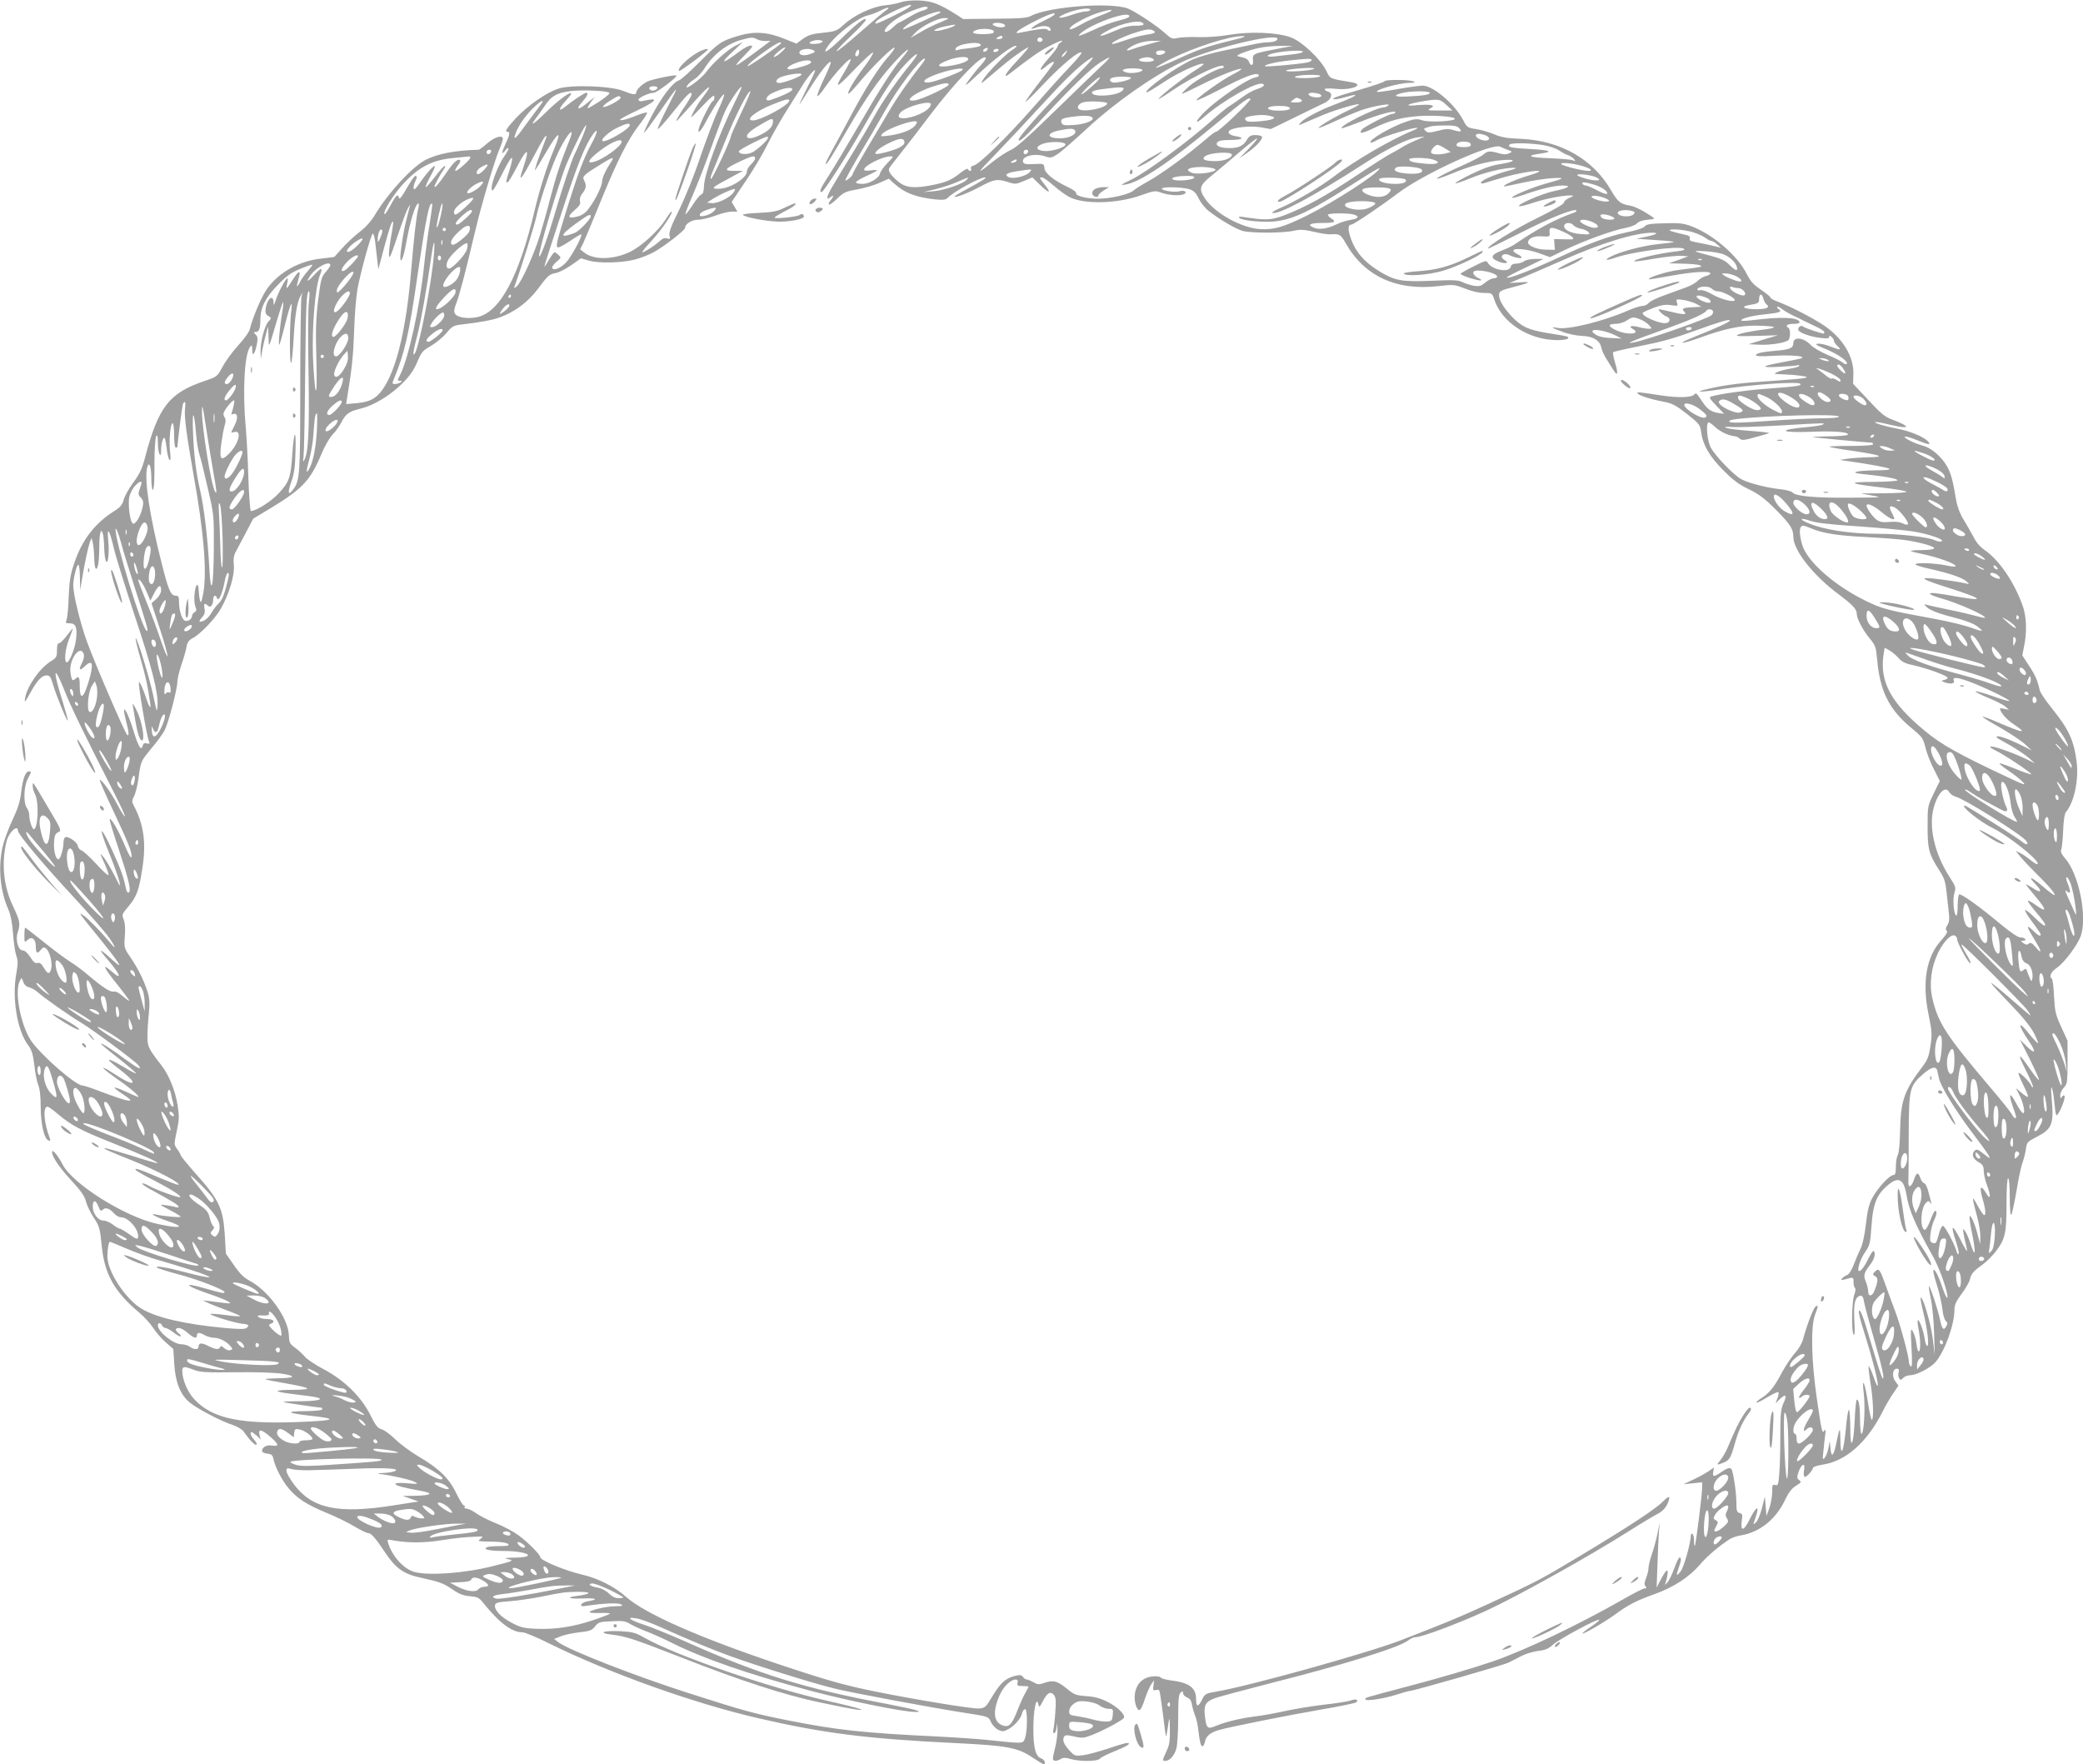 <?xml version="1.0" standalone="no"?>
<!DOCTYPE svg PUBLIC "-//W3C//DTD SVG 20010904//EN"
 "http://www.w3.org/TR/2001/REC-SVG-20010904/DTD/svg10.dtd">
<svg version="1.0" xmlns="http://www.w3.org/2000/svg"
 width="1280pt" height="1084pt" viewBox="0 0 1280 1084"
 preserveAspectRatio="xMidYMid meet">
<g transform="translate(0,1084) scale(0.1,-0.1)"
fill="#9e9e9e" stroke="none">
<path d="M5535 10826 c-22 -8 -66 -16 -99 -19 -74 -7 -189 -61 -250 -118 -42
-38 -52 -42 -119 -49 -83 -9 -100 -14 -143 -46 l-30 -22 -75 30 c-103 42 -185
47 -281 18 -107 -32 -120 -41 -238 -160 -59 -59 -116 -111 -128 -114 -38 -12
-106 -101 -166 -216 -32 -62 -54 -110 -48 -106 6 4 49 62 96 129 121 174 125
177 51 34 -36 -71 -65 -133 -63 -139 2 -6 45 42 96 106 85 107 112 133 112
105 0 -5 -17 -36 -38 -67 -22 -31 -44 -68 -51 -82 -13 -27 -12 -26 121 123 78
87 103 96 41 15 -23 -29 -51 -73 -63 -98 -22 -44 -20 -43 53 35 63 66 76 76
77 58 0 -13 -4 -23 -9 -23 -10 0 -74 -126 -86 -167 -12 -42 10 -23 40 34 42
81 103 173 114 173 5 0 -10 -42 -34 -92 -24 -51 -73 -181 -110 -288 -37 -112
-94 -252 -131 -328 -50 -100 -64 -139 -60 -158 6 -23 4 -25 -15 -19 -15 5 -28
0 -47 -18 -29 -27 -92 -67 -105 -67 -5 0 23 34 61 75 60 65 134 175 118 175
-3 0 -21 -24 -39 -53 -43 -67 -146 -160 -212 -193 -105 -51 -227 -53 -286 -5
l-24 19 19 38 c10 22 59 138 108 259 101 248 168 381 240 473 27 35 47 66 44
70 -4 3 -30 -4 -59 -16 -62 -25 -107 -37 -107 -27 0 3 47 29 105 56 106 51
134 76 73 66 -18 -3 -39 -7 -47 -9 -7 -1 -15 2 -18 8 -4 12 65 44 95 44 17 0
147 98 139 106 -6 7 -154 -24 -179 -37 -34 -17 -68 -50 -68 -66 0 -18 -21 -16
-82 9 -75 30 -321 39 -398 13 -73 -24 -187 -104 -259 -180 -59 -64 -72 -85
-51 -85 16 0 12 -21 -15 -77 -24 -53 -24 -69 1 -36 7 10 15 15 18 12 3 -3 -8
-25 -24 -48 -46 -63 -97 -211 -73 -211 5 0 33 48 62 108 58 116 74 122 42 17
-24 -77 -24 -75 -12 -75 5 0 33 46 62 103 60 114 76 109 35 -11 -30 -86 -20
-85 29 3 19 36 51 95 71 131 36 66 54 81 33 28 -43 -112 -69 -187 -60 -179 5
6 33 51 61 100 83 144 108 154 51 19 -40 -94 -85 -238 -115 -364 -96 -408
-213 -627 -351 -658 -59 -13 -123 -4 -139 20 -8 13 -6 29 8 65 19 48 56 189
116 443 37 158 119 434 149 503 12 27 21 55 21 63 0 27 -48 14 -95 -26 -25
-22 -49 -40 -53 -40 -144 -4 -252 -24 -326 -62 -82 -42 -229 -201 -310 -335
-24 -41 -58 -79 -96 -108 -32 -25 -80 -69 -107 -100 l-49 -54 -81 -10 c-140
-15 -269 -90 -338 -195 -33 -49 -87 -181 -100 -239 -3 -15 -34 -59 -70 -98
-35 -38 -79 -98 -97 -132 -33 -61 -34 -62 -108 -87 -221 -74 -287 -159 -370
-476 -16 -62 -33 -98 -71 -149 -27 -37 -54 -85 -59 -106 -8 -30 -21 -46 -53
-66 -124 -77 -203 -180 -251 -324 -23 -68 -30 -107 -34 -209 -2 -69 -9 -133
-14 -142 -7 -15 -4 -18 21 -18 37 0 47 -26 38 -101 -7 -56 -41 -139 -56 -139
-19 0 -11 84 14 144 13 33 23 61 22 63 -2 1 -19 -19 -38 -45 -20 -26 -41 -46
-47 -45 -8 2 -12 -13 -12 -42 0 -41 -3 -47 -39 -69 -69 -44 -144 -152 -157
-226 -5 -31 -1 -27 30 29 44 80 73 111 102 111 20 0 26 -9 40 -57 20 -68 85
-226 90 -220 3 2 -14 62 -36 133 -57 179 -49 215 13 59 42 -107 115 -257 319
-658 33 -65 58 -121 55 -123 -3 -3 -24 30 -46 73 -40 76 -99 158 -108 150 -2
-3 34 -85 80 -183 98 -207 120 -265 115 -290 -2 -12 -18 16 -41 71 -38 90 -84
171 -93 162 -3 -3 22 -85 55 -183 63 -192 79 -258 62 -268 -6 -4 -13 5 -16 21
-14 68 -30 114 -72 208 -83 188 -108 199 -33 15 43 -104 74 -200 66 -200 -2 0
-19 33 -39 73 -21 39 -48 86 -62 102 -24 28 -23 26 6 -38 17 -37 29 -71 25
-74 -3 -4 -38 28 -76 70 -39 42 -79 79 -90 82 -10 3 -20 16 -22 27 -3 24 -61
63 -78 53 -5 -3 -10 -18 -10 -33 0 -39 -19 -102 -31 -102 -17 0 -30 52 -27
104 2 40 7 53 25 62 22 10 21 13 -57 145 -104 176 -99 169 -99 141 -1 -13 6
-37 15 -54 23 -44 19 -198 -6 -213 -10 -6 -30 49 -30 85 0 14 -7 35 -15 46
-22 29 -19 131 5 177 24 44 24 47 7 47 -21 0 -37 -46 -47 -129 -7 -58 -20 -99
-55 -173 -25 -53 -52 -128 -60 -165 -27 -126 -14 -267 35 -378 15 -34 25 -82
30 -151 4 -55 13 -116 20 -136 11 -30 11 -49 1 -105 -29 -153 4 -358 74 -448
20 -28 28 -53 36 -121 5 -47 16 -102 24 -121 10 -23 15 -71 15 -137 1 -106 22
-196 49 -204 10 -4 12 0 7 14 -36 92 -44 194 -14 194 6 0 34 -20 62 -44 81
-69 143 -102 327 -175 184 -73 292 -121 286 -128 -2 -2 -75 19 -162 47 -88 27
-161 48 -163 45 -5 -4 24 -17 171 -76 152 -61 316 -148 280 -149 -6 0 -58 20
-115 44 -124 53 -153 62 -144 47 4 -6 56 -36 116 -66 104 -54 165 -93 157
-101 -6 -6 -144 43 -187 67 -22 13 -42 20 -46 17 -3 -4 25 -23 63 -43 126 -69
152 -85 159 -97 5 -8 0 -9 -17 -5 -13 4 -42 9 -64 12 -39 6 -38 5 28 -30 37
-19 67 -38 67 -41 0 -7 -105 3 -150 13 -49 11 -6 -14 62 -37 126 -41 92 -53
-57 -20 -201 45 -520 246 -581 366 -28 55 -64 97 -64 75 0 -29 45 -95 118
-174 59 -64 82 -96 90 -129 6 -24 27 -68 47 -98 36 -55 40 -69 50 -175 17
-174 78 -282 229 -409 32 -27 71 -70 87 -95 16 -25 50 -65 76 -88 l48 -42 6
-95 c7 -111 38 -187 95 -234 45 -37 194 -116 262 -137 32 -11 60 -28 70 -42
35 -51 71 -88 78 -80 4 4 -2 17 -14 30 -21 23 -29 47 -15 47 4 0 17 -10 31
-22 l24 -23 -7 28 c-10 40 13 35 69 -14 51 -45 53 -58 6 -51 -32 5 -60 -11
-60 -34 0 -7 14 -14 32 -16 27 -3 33 -8 39 -35 10 -49 54 -134 95 -181 51 -60
110 -98 231 -148 58 -24 135 -61 172 -84 37 -22 74 -40 82 -40 20 0 45 -28
108 -123 64 -95 113 -130 220 -152 113 -25 136 -33 194 -73 39 -27 65 -37 105
-40 45 -4 56 -9 80 -39 99 -124 177 -183 243 -183 15 0 89 -31 165 -69 374
-184 889 -368 1289 -460 399 -92 665 -125 1196 -151 333 -16 393 -28 485 -90
33 -22 62 -40 67 -40 17 0 5 29 -14 35 -35 11 -49 64 -49 183 0 114 18 202 30
152 6 -24 7 -23 29 18 26 51 48 63 68 36 12 -15 13 -38 8 -104 -3 -47 -9 -95
-12 -107 -3 -13 -1 -23 5 -23 6 0 13 17 15 38 3 32 4 30 5 -13 1 -28 -5 -77
-13 -108 -8 -32 -15 -65 -15 -72 0 -18 23 -19 49 -3 15 9 28 9 59 0 56 -17
167 -16 181 2 7 8 48 29 92 46 79 32 105 50 74 50 -9 0 -63 -16 -118 -35 -56
-18 -124 -37 -152 -40 -47 -6 -52 -5 -81 27 -36 37 -48 67 -35 87 7 11 18 11
62 1 48 -11 60 -10 109 9 74 29 193 93 197 107 7 21 -45 70 -104 98 -41 21
-79 31 -128 34 -64 5 -74 8 -123 49 -57 46 -82 51 -139 31 -28 -10 -38 -9 -62
5 -16 9 -35 17 -41 17 -7 0 -18 7 -24 16 -10 13 -18 14 -54 5 -56 -16 -85 -43
-135 -126 -40 -67 -44 -70 -83 -73 -40 -3 -391 55 -634 104 -192 39 -292 67
-583 164 -495 165 -833 314 -950 418 -69 62 -170 113 -267 136 -108 25 -260
88 -260 108 0 15 -75 91 -132 133 -31 23 -94 57 -140 75 -45 18 -101 46 -122
62 -22 15 -48 28 -59 28 -10 0 -15 5 -12 10 3 6 1 10 -5 10 -6 0 -26 34 -46
74 -43 91 -107 154 -233 227 -47 28 -111 75 -142 105 -30 30 -69 58 -85 62
-24 7 -36 23 -68 87 -55 111 -159 213 -284 280 -52 27 -105 62 -119 79 -13 16
-41 41 -60 55 -33 24 -36 31 -38 77 -4 105 -124 272 -242 335 -35 19 -61 44
-96 96 l-49 70 -7 120 c-11 158 -34 209 -171 363 -55 62 -100 117 -100 122 0
5 -9 21 -21 37 -20 28 -20 29 -3 110 15 69 16 92 6 156 -14 91 -52 186 -97
245 -85 110 -89 118 -89 184 0 33 4 97 9 142 6 66 4 91 -10 135 -23 70 -58
140 -105 209 -37 54 -38 57 -33 127 4 47 1 83 -7 103 -12 29 -11 33 29 80 51
61 65 98 86 237 24 151 9 265 -51 379 -15 28 -15 33 0 62 9 17 21 66 27 109
14 106 13 104 80 185 33 39 70 89 81 112 24 46 78 254 78 298 0 16 11 62 24
101 14 40 28 89 32 111 5 29 14 42 38 55 47 24 138 119 173 181 51 90 86 206
80 267 -4 39 -1 60 13 85 10 18 38 71 62 117 l44 84 113 68 c191 117 239 168
306 329 19 47 50 100 69 120 19 19 43 54 55 77 25 50 48 66 116 82 129 31 295
162 341 269 37 85 37 84 96 119 30 18 71 52 92 77 31 39 43 46 84 51 135 16
202 29 249 47 88 33 167 92 227 171 64 86 71 92 114 100 19 4 60 25 93 48 l59
42 47 -14 c63 -18 201 -15 283 6 36 9 90 30 120 47 63 35 190 134 190 148 0
24 41 50 80 50 22 0 69 11 106 25 36 14 82 25 101 25 l34 0 -17 29 -18 30 86
128 c48 70 110 175 138 233 29 58 83 152 120 210 37 58 81 128 98 156 17 27
43 61 58 75 22 20 17 6 -30 -88 -31 -62 -55 -113 -53 -113 2 0 29 42 61 93 62
100 121 175 131 166 3 -4 -15 -49 -41 -102 -25 -53 -44 -101 -42 -107 2 -6 25
19 50 57 52 75 146 178 155 169 3 -3 -13 -36 -35 -73 -69 -114 -59 -113 56 7
61 63 114 112 117 108 4 -4 -20 -44 -54 -89 -62 -81 -106 -157 -98 -165 3 -3
34 30 70 73 76 92 205 218 214 210 3 -3 -14 -28 -37 -54 -64 -72 -139 -191
-231 -363 -45 -85 -100 -186 -121 -224 -21 -38 -37 -71 -34 -73 6 -6 33 37
134 212 110 189 192 307 286 410 82 90 119 110 49 28 -63 -76 -133 -185 -267
-416 -69 -119 -150 -254 -181 -302 -55 -85 -63 -105 -46 -105 12 0 149 212
249 385 140 243 195 326 264 399 76 81 100 85 36 6 -86 -105 -174 -231 -223
-320 -27 -50 -88 -153 -134 -228 -46 -75 -102 -167 -124 -205 -39 -65 -44 -93
-12 -67 20 17 19 1 -2 -22 -9 -10 -13 -21 -9 -25 3 -4 26 13 50 36 40 39 52
45 123 57 43 8 104 25 136 40 l59 26 26 -24 c68 -63 138 -90 258 -103 47 -5
64 -3 76 8 39 40 199 127 231 127 16 0 -16 -20 -110 -71 -45 -24 -80 -45 -78
-47 7 -8 80 20 150 57 94 50 111 53 173 34 51 -16 54 -16 104 5 l52 22 48 -47
c55 -54 72 -53 28 2 -34 43 -35 45 -17 45 8 0 40 -23 71 -50 32 -28 76 -60 98
-71 89 -46 294 -41 439 11 83 29 87 30 128 15 48 -16 118 -20 140 -6 19 12 -4
24 -30 16 -27 -9 -109 3 -109 16 0 13 128 10 170 -4 26 -9 40 -23 56 -57 12
-25 39 -59 61 -76 61 -49 167 -111 209 -123 52 -14 250 -14 313 1 42 9 62 8
124 -6 41 -10 87 -17 103 -16 55 4 62 0 92 -52 115 -205 312 -296 572 -266 93
11 97 10 162 -15 41 -17 86 -27 116 -27 49 0 51 -1 63 -37 47 -145 213 -253
391 -253 31 0 60 5 63 10 8 12 4 13 -123 33 -121 20 -162 39 -224 104 -54 58
-80 106 -76 136 2 18 16 25 83 42 110 28 121 36 45 30 l-65 -4 80 33 c44 18
157 67 250 108 234 104 442 168 548 168 44 0 27 -11 -40 -25 l-58 -12 118 -8
c65 -4 116 -9 113 -12 -2 -2 -46 -8 -98 -13 -90 -9 -231 -46 -291 -77 -42 -21
-27 -26 24 -8 105 38 391 76 425 57 12 -7 1 -11 -42 -16 -115 -13 -273 -51
-261 -62 2 -2 58 5 125 17 67 11 141 19 164 17 l43 -3 -60 -22 -60 -21 85 -2
c47 -1 94 -5 105 -10 22 -9 18 -10 -132 -29 -70 -9 -191 -47 -180 -57 1 -2 61
8 132 21 135 25 245 32 245 15 0 -5 -12 -13 -27 -16 -16 -4 -38 -17 -50 -29
-12 -13 -46 -32 -75 -42 -29 -11 -89 -32 -132 -48 -43 -15 -86 -36 -95 -47 -8
-10 -26 -18 -39 -18 -13 0 -54 -13 -90 -29 -151 -66 -364 -118 -430 -106 -49
9 -39 1 33 -25 33 -13 86 -23 117 -24 67 -2 110 -28 118 -72 3 -16 17 -47 31
-69 14 -22 34 -53 43 -68 27 -43 31 -24 11 43 -10 33 -16 63 -12 66 3 3 71 19
152 35 156 31 213 47 368 103 132 48 197 67 197 57 0 -9 -69 -41 -209 -97
-123 -49 -104 -55 25 -9 147 54 246 75 344 74 134 -2 147 -13 32 -26 -55 -7
-116 -19 -134 -26 -30 -13 -21 -14 102 -11 l135 4 -90 -27 -90 -28 63 -3 c74
-4 173 13 184 31 11 17 10 65 -2 72 -22 14 -8 25 31 25 28 0 39 4 37 12 -10
29 -115 33 -295 10 -35 -4 -63 -5 -63 -1 0 13 67 30 150 38 85 9 104 16 80 31
-8 5 -12 11 -9 15 3 3 17 -4 31 -15 14 -11 46 -29 69 -40 24 -11 51 -24 59
-29 8 -4 41 -20 73 -35 31 -14 57 -30 57 -36 0 -5 -1 -10 -3 -10 -14 0 -115
34 -124 42 -14 12 -33 2 -33 -17 0 -17 68 -43 135 -51 41 -5 55 -4 55 6 0 10
3 10 15 0 8 -7 15 -18 15 -25 0 -6 9 -20 20 -30 30 -27 19 -28 -40 -5 -29 12
-65 20 -79 18 -21 -2 -11 -9 46 -32 75 -30 144 -78 131 -92 -5 -4 -16 0 -26 9
-10 9 -52 30 -93 47 -40 17 -87 44 -102 60 -44 47 -107 53 -107 12 0 -30 -19
-39 -96 -46 -95 -8 -134 -16 -134 -29 0 -6 39 -8 113 -3 111 6 205 -3 162 -17
-11 -3 -59 -13 -108 -22 -137 -25 -146 -35 -27 -29 58 3 111 7 118 10 7 2 11
0 8 -5 -4 -5 -27 -12 -54 -16 -26 -4 -60 -13 -77 -20 -29 -13 -29 -13 30 -15
33 -1 83 -5 110 -9 43 -6 46 -8 24 -14 -14 -3 -100 -11 -190 -17 -185 -11
-293 -24 -392 -47 -108 -24 -71 -26 74 -4 184 28 466 48 481 33 12 -12 -11
-16 -212 -31 -122 -9 -285 -32 -334 -47 -16 -5 -11 -13 30 -56 l49 -51 -39 6
c-45 7 -69 26 -106 85 -24 36 -29 40 -40 27 -15 -18 -101 -20 -200 -5 -152 23
-153 23 -146 12 8 -13 85 -37 167 -52 45 -9 70 -22 136 -74 77 -61 80 -66 87
-113 10 -77 52 -149 137 -234 59 -59 96 -87 155 -115 62 -30 97 -56 167 -126
89 -90 107 -118 107 -167 0 -81 121 -236 275 -350 93 -70 115 -94 115 -125 0
-27 38 -99 79 -149 36 -43 39 -53 46 -129 17 -195 74 -308 209 -420 71 -59 73
-61 91 -133 8 -30 30 -86 50 -124 l35 -70 -38 -78 c-37 -77 -37 -79 -37 -203
0 -139 8 -169 72 -268 31 -48 38 -70 45 -137 5 -44 11 -101 14 -128 4 -34 2
-54 -9 -71 -11 -17 -13 -26 -5 -34 8 -8 -2 -25 -35 -62 -90 -100 -117 -257
-76 -454 21 -102 22 -123 12 -191 -9 -61 -18 -86 -42 -119 -120 -157 -141
-215 -145 -404 -1 -74 -7 -136 -14 -149 -7 -12 -12 -44 -12 -72 0 -39 -4 -51
-15 -51 -23 0 -96 -79 -128 -138 -22 -40 -31 -76 -41 -164 -9 -74 -21 -128
-35 -155 -11 -23 -30 -67 -41 -97 -13 -33 -29 -57 -40 -61 -10 -3 -23 -12 -30
-20 -10 -12 -7 -13 22 -5 47 14 48 13 48 -19 0 -17 4 -32 9 -35 5 -3 3 -23 -5
-43 -15 -45 -18 -221 -4 -243 7 -10 9 16 5 85 -6 105 4 147 37 153 12 2 18 -8
23 -39 4 -24 30 -120 57 -213 53 -185 69 -256 58 -256 -6 0 -25 59 -104 322
-15 48 -31 90 -37 94 -14 9 -5 -34 32 -151 43 -136 79 -277 78 -305 0 -15 -11
4 -26 50 -15 41 -28 70 -30 64 -2 -7 3 -55 12 -108 16 -102 20 -208 8 -220 -4
-4 -15 43 -24 104 -19 127 -40 172 -26 55 10 -82 1 -245 -14 -245 -5 0 -9 37
-9 83 0 84 -7 127 -20 127 -4 0 -10 -57 -13 -126 -7 -158 -27 -193 -27 -48 0
54 -4 105 -8 111 -4 7 -13 -44 -19 -114 -14 -149 -33 -187 -34 -67 -1 83 -4
79 -28 -38 -15 -68 -28 -75 -33 -15 l-4 42 -8 -42 c-5 -24 -15 -51 -23 -60
-13 -16 -14 -11 -8 42 3 33 8 78 11 100 4 29 3 36 -5 25 -14 -21 -16 -13 -47
200 -33 226 -38 438 -11 510 21 55 21 66 3 51 -14 -12 -53 -113 -76 -199 -6
-25 -28 -62 -50 -86 -21 -23 -57 -77 -81 -121 -46 -88 -77 -126 -127 -157 -18
-11 -31 -23 -28 -26 3 -3 33 12 67 33 33 20 63 34 67 31 3 -4 1 -21 -6 -38
l-11 -31 27 27 c37 35 45 24 21 -27 -16 -36 -19 -67 -19 -207 0 -91 -3 -195
-7 -233 -5 -60 -8 -67 -24 -62 -17 6 -19 1 -19 -43 0 -26 -8 -71 -17 -98 l-18
-49 -5 59 -5 60 -18 -71 c-10 -39 -26 -78 -37 -88 -18 -16 -18 -15 -5 22 31
87 10 85 -33 -2 -36 -74 -58 -78 -49 -10 6 37 4 44 -13 48 -17 4 -20 14 -20
64 0 54 -13 150 -26 196 -7 23 -23 22 -66 -8 -47 -32 -56 -31 -50 2 l5 26 -31
-21 c-17 -12 -59 -36 -94 -52 l-63 -30 58 6 57 6 0 -28 c0 -44 -39 -356 -45
-362 -3 -3 -5 11 -5 31 0 20 -4 39 -10 42 -5 3 -10 -1 -10 -11 0 -42 -43 -196
-62 -219 -27 -34 -30 -28 -13 20 17 47 18 65 6 65 -5 0 -19 -29 -31 -63 -13
-35 -31 -75 -42 -88 -17 -20 -19 -21 -13 -4 13 41 17 75 8 75 -5 0 -21 -24
-36 -53 l-27 -52 5 140 c2 77 7 167 9 200 l5 60 -14 -70 c-8 -38 -24 -96 -35
-127 -11 -32 -20 -69 -20 -83 0 -14 -7 -42 -15 -62 -11 -27 -12 -39 -4 -49 9
-11 8 -14 -4 -14 -9 0 -71 -31 -138 -70 -266 -152 -597 -310 -794 -378 -116
-40 -332 -104 -535 -157 -264 -70 -250 -66 -250 -76 0 -14 108 2 188 27 40 13
79 24 86 24 22 0 575 159 604 173 15 8 50 26 78 40 28 15 76 29 107 33 44 5
64 14 91 39 36 33 274 161 283 152 3 -3 -20 -22 -51 -43 -31 -20 -54 -39 -52
-41 6 -6 140 72 201 117 80 59 133 86 240 124 118 42 215 105 281 182 42 50
112 110 182 156 14 9 44 20 66 23 119 19 218 98 276 220 21 45 41 70 67 86 32
20 34 24 19 34 -14 11 -15 17 -4 50 18 52 43 61 34 12 -4 -19 -2 -38 3 -41 9
-6 46 33 53 56 2 6 30 14 62 19 141 23 270 138 364 324 16 33 45 83 64 111
l34 50 -19 26 c-23 30 -17 78 9 78 12 0 15 -6 11 -23 -4 -12 -2 -28 3 -36 7
-12 11 -12 25 2 9 10 29 17 44 17 38 0 126 46 156 82 57 68 115 229 115 320 0
29 10 52 44 98 25 33 47 72 51 88 8 36 21 51 76 90 25 18 62 55 82 81 59 77
67 113 67 292 0 99 4 159 10 159 6 0 10 -46 10 -117 0 -71 4 -113 9 -108 5 6
19 71 32 145 12 74 28 153 37 175 8 22 18 60 21 84 6 42 9 46 64 74 98 50 109
78 94 242 -4 50 -4 72 2 60 5 -11 12 -56 16 -99 7 -70 10 -77 21 -61 21 28 48
105 40 112 -4 4 -11 1 -16 -7 -8 -12 -10 -10 -10 9 0 14 10 35 23 49 20 22 22
33 22 155 l0 132 -39 85 c-35 77 -39 95 -44 188 -2 56 -9 105 -13 108 -20 12
-6 43 30 67 44 29 127 139 147 195 42 118 -11 382 -97 479 -21 24 -28 40 -23
52 4 9 10 61 12 116 2 62 9 106 17 115 50 59 80 197 66 309 -17 131 -48 200
-151 327 -39 48 -73 99 -76 113 -14 62 -28 95 -67 152 l-40 62 11 56 c18 85
15 180 -7 244 -51 146 -144 284 -235 347 -27 18 -53 48 -69 81 -15 28 -43 77
-62 108 -22 36 -38 79 -45 121 -19 117 -32 164 -57 207 -34 58 -94 110 -145
124 -54 14 -127 51 -112 56 7 2 40 -7 75 -22 72 -29 86 -31 68 -9 -23 28 -108
64 -186 79 -86 17 -147 35 -140 42 3 2 44 -5 92 -17 124 -29 131 -13 15 31
-47 17 -71 36 -149 121 l-94 100 2 59 c4 109 -69 227 -188 304 -74 48 -201
113 -273 140 -27 10 -48 21 -48 26 0 5 -26 26 -58 48 -46 31 -65 52 -88 97
-57 114 -208 244 -341 294 -49 18 -74 21 -166 18 -85 -2 -111 -6 -120 -19 -7
-10 -53 -25 -117 -38 -107 -23 -222 -65 -385 -141 -193 -90 -345 -149 -345
-134 0 3 51 30 113 59 l112 54 -50 0 c-29 0 -58 -6 -69 -14 -11 -8 -33 -15
-49 -15 -20 0 -30 -6 -34 -20 -10 -38 -117 -18 -141 26 -8 15 -18 12 -83 -21
-41 -20 -78 -41 -83 -45 -5 -5 20 -17 55 -28 35 -11 66 -17 69 -15 3 3 0 8 -6
10 -27 10 -47 31 -39 43 13 21 145 -5 145 -30 0 -5 -9 -10 -21 -10 -12 0 -35
-12 -52 -26 -26 -22 -37 -25 -70 -20 -21 4 -53 14 -69 22 -26 13 -55 15 -187
9 -182 -8 -227 0 -315 52 -107 64 -162 130 -191 226 -13 45 -10 67 9 67 14 0
175 109 284 191 158 121 585 315 632 287 8 -4 29 -13 45 -19 30 -11 30 -11 7
-22 -16 -7 -33 -7 -61 1 -53 16 -72 15 -95 -7 -12 -11 -71 -42 -132 -69 -167
-74 -215 -111 -61 -48 113 47 218 75 307 82 95 8 85 -10 -15 -25 -48 -7 -102
-26 -174 -61 -57 -28 -101 -53 -98 -56 3 -3 45 11 93 31 87 36 208 65 269 64
20 -1 7 -7 -40 -19 -79 -21 -165 -59 -165 -72 0 -5 8 -7 18 -4 126 39 164 49
229 62 121 23 151 17 55 -12 -79 -23 -168 -61 -160 -69 1 -2 50 8 108 21 58
13 141 26 185 29 90 6 82 -1 -39 -34 -83 -23 -213 -78 -204 -86 3 -3 36 6 74
19 99 35 186 56 235 56 62 0 38 -16 -51 -34 -75 -16 -235 -85 -214 -93 6 -2
45 7 85 21 75 25 183 46 229 45 23 -1 23 -2 -7 -15 -18 -8 -33 -21 -33 -29 0
-9 -61 -44 -162 -94 -136 -66 -315 -177 -304 -188 1 -2 90 41 197 95 182 93
332 152 346 139 3 -4 -3 -10 -13 -13 -115 -40 -230 -102 -366 -195 -15 -11
-52 -28 -83 -40 -66 -25 -70 -46 -12 -68 39 -14 65 -7 34 10 -39 22 -10 51 31
30 28 -14 72 -22 72 -13 0 5 -11 14 -25 20 -14 6 -25 16 -25 22 0 18 84 10
155 -15 l70 -25 95 46 c114 55 290 119 366 133 30 6 62 17 70 26 16 16 39 23
89 27 29 3 28 4 -30 40 -32 21 -75 40 -95 44 -63 10 -78 22 -121 96 -111 191
-310 304 -554 315 -87 3 -122 10 -166 29 -31 13 -80 27 -110 31 -51 8 -55 10
-79 57 -53 99 -185 211 -250 210 -19 -1 -89 -10 -155 -22 -65 -12 -121 -19
-123 -17 -14 13 134 55 199 56 34 0 39 2 24 9 -27 11 -172 12 -177 1 -1 -5
-68 -28 -148 -51 -150 -43 -192 -59 -155 -60 11 0 42 7 69 15 27 8 51 13 54
11 5 -5 -38 -25 -138 -63 -84 -32 -174 -80 -196 -105 -18 -18 -17 -19 6 -10
14 6 61 26 105 45 78 35 215 77 245 77 8 -1 -18 -16 -58 -35 -82 -38 -195
-105 -189 -111 2 -2 46 16 98 40 52 24 126 55 164 69 75 26 192 46 165 28 -8
-6 -21 -11 -28 -11 -44 0 -272 -113 -258 -128 3 -2 57 17 121 42 109 44 221
73 209 54 -3 -4 -11 -8 -18 -8 -20 0 -172 -78 -186 -95 -25 -30 0 -27 72 8 93
46 171 66 279 74 92 6 219 -3 219 -17 0 -15 -154 -23 -197 -10 -34 11 -49 10
-94 -5 -94 -30 -242 -116 -227 -131 3 -2 21 4 39 15 19 11 81 33 138 50 106
32 146 34 75 5 -124 -50 -355 -185 -478 -279 -86 -66 -241 -156 -335 -196 -30
-13 -49 -25 -42 -27 38 -13 254 103 553 296 151 98 280 162 340 168 l43 5 -56
-24 c-31 -13 -69 -32 -85 -43 -16 -10 -47 -28 -69 -39 -22 -11 -116 -71 -210
-134 -183 -122 -309 -192 -438 -242 -85 -32 -112 -34 -252 -13 -30 5 -37 3
-29 -5 17 -18 159 -30 231 -20 111 16 215 67 468 229 136 87 170 106 161 92
-24 -39 -278 -203 -442 -285 -142 -71 -206 -90 -290 -85 -116 8 -274 95 -338
186 -42 62 -36 83 42 145 37 30 112 93 167 141 55 47 104 86 110 86 5 0 -17
-28 -50 -62 l-60 -61 49 34 c56 39 99 86 90 100 -3 5 -21 9 -40 9 -28 0 -38
-6 -52 -29 -21 -37 -50 -51 -108 -51 -58 0 -90 16 -73 36 8 10 33 14 80 14 76
0 92 14 29 24 -42 7 -54 28 -22 41 40 16 130 22 184 12 l57 -10 148 72 c81 40
164 80 183 89 42 20 54 60 21 69 -12 3 -21 10 -21 15 0 5 28 6 70 2 100 -10
182 27 93 41 -134 22 -129 20 -153 70 -35 72 -148 179 -217 205 -83 31 -248
38 -380 16 -57 -10 -138 -16 -189 -14 -49 2 -106 -1 -126 -5 -34 -8 -40 -6
-80 30 -46 43 -187 136 -228 151 -108 40 -488 11 -595 -46 -24 -13 -67 -16
-223 -17 l-193 -2 -45 29 c-102 64 -146 81 -224 85 -47 2 -90 -2 -115 -11z
m50 -32 c-27 -21 -198 -104 -203 -99 -11 10 18 31 101 71 92 45 142 58 102 28z
m-145 -21 c-14 -10 -85 -70 -159 -135 -74 -65 -137 -116 -140 -113 -3 4 36 45
87 93 51 48 92 93 92 100 0 20 -53 -20 -152 -117 -86 -83 -121 -102 -79 -42
51 72 190 177 246 187 15 3 48 15 74 28 51 26 69 25 31 -1z m260 18 c0 -5 -13
-12 -29 -16 -16 -3 -55 -22 -86 -41 -32 -19 -60 -34 -63 -34 -3 0 -20 -14 -38
-31 -42 -41 -67 -29 -28 12 35 37 101 76 168 100 58 21 76 23 76 10z m1000
-11 c0 -5 -12 -10 -27 -10 -16 0 -58 -11 -95 -24 -71 -25 -96 -17 -31 10 63
27 153 41 153 24z m76 -30 c-43 -16 -103 -43 -132 -60 -58 -33 -84 -39 -65
-17 17 21 109 69 170 88 92 29 113 21 27 -11z m-1001 11 c-8 -7 -159 -77 -215
-99 -32 -13 13 29 54 50 78 40 186 73 161 49z m705 -9 c0 -5 -31 -23 -70 -42
-67 -32 -98 -60 -44 -40 38 15 81 12 88 -5 6 -17 -5 -20 -19 -6 -9 8 -61 2
-158 -18 -32 -7 -35 -6 -25 6 13 16 157 91 198 104 14 4 26 8 28 8 1 1 2 -3 2
-7z m460 -12 c0 -5 -19 -14 -42 -20 -76 -20 -112 -33 -197 -72 -61 -28 -80
-33 -68 -20 53 59 307 152 307 112z m-1125 -21 c-11 -5 -40 -18 -65 -28 -25
-11 -70 -34 -100 -52 l-55 -32 30 32 c37 40 139 91 179 90 27 0 28 -2 11 -10z
m1212 -26 c3 -8 -13 -11 -49 -11 -40 0 -75 -8 -136 -35 -90 -39 -110 -35 -33
6 87 48 209 70 218 40z m-858 -2 c21 -13 -4 -24 -39 -16 -17 4 -30 11 -30 16
0 11 50 12 69 0z m-304 -9 c-13 -11 -87 -32 -111 -32 -18 1 -18 1 -1 11 9 5
36 14 60 18 59 12 63 12 52 3z m238 -29 c4 -2 5 -9 2 -14 -8 -12 -125 -12
-125 1 0 22 90 31 123 13z m986 -2 c18 -11 6 -17 -53 -26 -28 -4 -80 -18 -117
-31 -36 -13 -73 -24 -80 -24 -27 0 37 34 115 62 85 29 112 33 135 19z m-929
-41 c0 -5 -10 -10 -22 -10 -19 0 -20 2 -8 10 19 13 30 13 30 0z m1405 -19
c-151 -37 -201 -55 -338 -118 -66 -30 -121 -52 -124 -49 -3 2 37 26 88 52 149
74 364 143 444 142 30 0 14 -7 -70 -27z m-2912 7 c12 -6 36 -11 52 -10 l30 1
-29 -22 c-110 -83 -172 -127 -181 -127 -5 0 17 27 50 60 49 50 56 60 38 60
-12 0 -41 -15 -66 -34 -111 -84 -131 -83 -39 2 l57 54 -44 -22 c-50 -25 -140
-106 -181 -162 -32 -44 -137 -120 -119 -87 6 12 26 30 44 41 19 11 47 41 63
66 54 88 140 154 231 178 59 16 68 16 94 2z m1752 3 c7 -12 -12 -24 -25 -16
-11 7 -4 25 10 25 5 0 11 -4 15 -9z m1445 0 c0 -12 -26 -21 -63 -21 -18 0 -63
-7 -102 -16 -38 -8 -119 -25 -180 -38 -60 -13 -137 -35 -170 -49 -96 -40 -306
-189 -290 -205 2 -3 50 26 106 63 89 60 233 125 245 112 3 -3 -19 -19 -48 -37
-62 -38 -207 -149 -228 -176 -8 -9 29 12 82 49 137 93 318 177 318 147 0 -5
-6 -10 -13 -10 -28 0 -155 -70 -200 -110 -26 -23 -46 -44 -44 -46 2 -2 55 23
118 55 111 56 238 106 247 97 2 -3 -22 -18 -54 -34 -66 -34 -229 -150 -221
-158 3 -3 65 26 139 64 151 80 226 108 241 93 8 -8 0 -13 -23 -18 -46 -9 -222
-128 -300 -203 -69 -67 -75 -95 -8 -36 117 101 320 215 356 201 20 -7 6 -20
-38 -34 -20 -6 -59 -28 -87 -49 -28 -20 -63 -45 -79 -54 -16 -10 -67 -52 -114
-94 -138 -123 -398 -314 -485 -356 -70 -34 -75 -38 -40 -32 91 14 271 135 569
383 161 134 192 156 200 143 6 -10 -195 -202 -212 -202 -5 0 -29 -17 -53 -38
-118 -102 -281 -221 -374 -272 -33 -18 -69 -41 -80 -51 -26 -23 -137 -49 -213
-50 -69 -1 -145 17 -139 34 2 7 -21 24 -52 38 -86 41 -139 83 -143 116 -3 28
-4 28 -64 25 -47 -3 -63 0 -67 12 -13 35 69 57 133 36 37 -12 42 -11 80 14 22
14 106 88 187 163 162 150 399 317 568 398 171 83 595 187 595 146z m-2802
-22 c-18 -12 -85 -12 -72 0 12 12 45 18 67 13 15 -4 16 -7 5 -13z m1470 0
c-10 -5 -18 -15 -18 -22 0 -7 -25 -40 -56 -75 -59 -66 -67 -93 -14 -48 17 14
36 26 42 26 12 0 8 -6 -96 -140 -43 -56 -76 -103 -74 -105 2 -3 54 48 115 113
105 111 215 203 229 189 4 -3 -31 -46 -78 -94 -46 -48 -145 -158 -219 -243
-158 -180 -329 -347 -363 -356 -16 -4 -23 -11 -19 -20 3 -8 1 -14 -5 -14 -6 0
-12 5 -14 11 -2 6 -21 -4 -43 -21 -57 -45 -85 -58 -165 -75 -116 -24 -170 -20
-215 15 -46 37 -68 67 -62 83 2 7 34 48 69 92 35 44 119 152 185 240 154 203
318 373 340 351 4 -3 -7 -21 -23 -39 -33 -35 -86 -103 -99 -127 -4 -8 19 10
51 41 124 118 246 210 260 196 3 -3 -10 -14 -29 -26 -39 -24 -159 -148 -178
-183 -12 -22 -11 -22 7 -8 10 8 50 42 89 75 62 54 131 105 175 130 13 8 13 7
0 -11 -8 -10 -40 -47 -72 -81 -59 -62 -79 -101 -34 -66 131 102 182 137 240
168 37 19 73 35 79 35 7 0 4 -5 -5 -11z m547 -9 c-38 -10 -83 -23 -98 -29 -41
-16 -55 -14 -29 4 37 27 95 44 147 44 l50 0 -70 -19z m-2265 5 c0 -8 -201
-147 -206 -142 -6 6 62 62 135 111 49 33 71 43 71 31z m1227 -11 c3 -7 -21
-14 -63 -19 -37 -4 -74 -9 -82 -13 -10 -3 -13 0 -10 9 9 29 147 49 155 23z
m1848 -19 c-186 -36 -179 -33 -175 -82 2 -28 -16 -30 -25 -3 -3 11 -18 23 -33
26 -15 3 -31 7 -37 9 -16 5 65 36 130 50 33 8 94 13 135 13 l75 0 -70 -13z
m-3073 -25 c-18 -17 -38 -30 -45 -30 -6 1 4 14 23 30 45 39 65 38 22 0z m1260
8 c-6 -6 -15 -8 -19 -4 -4 4 -1 11 7 16 19 12 27 3 12 -12z m-1062 2 c11 -7 9
-11 -13 -19 -36 -14 -64 -14 -73 0 -14 24 54 39 86 19z m276 -26 c-3 -8 -10
-12 -16 -9 -7 4 -6 14 2 28 12 24 24 8 14 -19z m859 26 c-3 -5 -13 -10 -21
-10 -8 0 -12 5 -9 10 3 6 13 10 21 10 8 0 12 -4 9 -10z m413 -20 c-7 -11 -17
-20 -22 -20 -5 0 -1 9 9 20 10 11 20 20 22 20 2 0 -2 -9 -9 -20z m612 11 c0
-13 -37 -24 -50 -16 -6 4 -8 11 -5 16 8 12 55 12 55 0z m846 0 c-3 -5 -32 -12
-63 -15 -32 -4 -79 -9 -105 -12 -72 -9 -59 13 15 24 82 13 160 14 153 3z
m-2056 -44 c0 -16 -59 -35 -130 -44 -67 -8 -65 10 3 36 61 24 127 28 127 8z
m640 -128 c-168 -168 -330 -348 -330 -366 0 -22 32 7 162 147 163 175 274 283
337 325 30 19 56 34 58 31 2 -2 -20 -26 -49 -52 -29 -27 -156 -150 -282 -272
-167 -163 -241 -229 -274 -243 -25 -11 -75 -44 -112 -73 -105 -85 -102 -76 16
45 61 63 185 195 276 294 151 165 232 244 297 288 55 37 26 1 -99 -124z m484
135 c31 -12 16 -24 -29 -24 -44 0 -61 14 -27 23 27 7 39 7 56 1z m-1401 -27
c-88 -112 -160 -215 -210 -301 -33 -55 -97 -163 -142 -239 -44 -75 -81 -141
-81 -146 0 -11 -39 -45 -45 -39 -3 2 33 67 78 144 46 76 121 204 166 284 77
137 216 320 243 320 5 0 1 -10 -9 -23z m2387 14 c0 -5 -12 -12 -27 -15 -57
-11 -254 -28 -259 -23 -9 9 69 27 154 36 111 12 132 12 132 2z m-3076 -10 c6
-10 -27 -24 -93 -41 -72 -19 -68 9 5 35 45 16 81 19 88 6z m3051 -53 c-69 -9
-140 -9 -131 -1 9 9 158 21 171 13 6 -3 -12 -8 -40 -12z m-2120 3 c-7 -13
-150 -67 -197 -76 -43 -8 -52 7 -15 26 67 37 227 74 212 50z m1105 -1 c0 -13
-64 -24 -95 -16 -46 12 -26 26 35 26 33 0 60 -4 60 -10z m-2095 -29 c-7 -13
-110 -51 -135 -51 -23 0 -26 13 -7 28 24 20 154 41 142 23z m3185 -11 c-8 -5
-49 -10 -90 -10 -52 0 -70 3 -60 10 8 5 49 10 90 10 52 0 70 -3 60 -10z
m-1395 -56 c-78 -70 -97 -72 -27 -4 35 34 67 58 70 55 4 -4 -15 -27 -43 -51z
m235 47 c0 -12 -96 -35 -115 -27 -20 7 -19 24 3 29 32 9 112 7 112 -2z m-1120
-41 c0 -13 -158 -88 -204 -96 -86 -15 -5 49 109 85 67 22 95 25 95 11z m-1790
-19 c0 -12 -29 -23 -41 -15 -18 10 -9 24 16 24 14 0 25 -4 25 -9z m474 -92
c-97 -197 -186 -439 -188 -512 -1 -33 -6 -49 -17 -52 -8 -3 -32 -32 -53 -65
-21 -33 -41 -58 -44 -56 -2 3 16 51 41 108 25 57 76 185 112 286 36 101 77
209 91 239 23 52 94 157 101 149 2 -2 -17 -45 -43 -97z m2378 70 c-38 -30
-182 -37 -182 -8 0 11 27 18 110 27 82 10 101 5 72 -19z m-2024 9 c-4 -12 -75
-44 -135 -63 -36 -10 -29 22 9 41 64 33 133 45 126 22z m-1124 -18 c5 -5 -22
-28 -60 -53 -38 -25 -71 -44 -73 -42 -2 2 7 19 20 37 l24 33 -48 -39 c-56 -46
-72 -41 -28 9 30 35 39 55 23 55 -10 0 -87 -51 -129 -86 -44 -35 -42 -14 2 35
19 21 35 41 35 45 0 18 -74 -35 -146 -105 -84 -83 -114 -102 -71 -46 14 18 39
54 57 80 38 57 71 76 153 87 69 9 227 3 241 -10z m810 -125 c-35 -74 -64 -140
-64 -146 0 -20 -112 -259 -121 -259 -5 0 -2 17 7 38 9 20 45 109 81 197 61
152 138 305 154 305 4 0 -21 -61 -57 -135z m4231 126 c7 -12 -33 -19 -138 -24
-80 -4 -92 7 -25 23 48 11 156 12 163 1z m-681 -7 c29 -11 16 -25 -21 -22 -42
3 -59 28 -20 28 14 0 32 -3 41 -6z m-4290 -23 c7 -10 -90 -64 -107 -58 -6 2
10 18 37 35 53 34 62 37 70 23z m4170 -7 c29 -11 17 -24 -21 -24 -36 1 -37 2
-19 15 23 17 20 17 40 9z m-3134 -13 c0 -26 -174 -120 -222 -121 -54 -1 12 55
114 96 87 35 108 40 108 25z m4038 -26 l37 -34 -80 0 c-71 0 -77 1 -56 13 21
11 21 14 6 20 -10 3 -47 3 -84 0 -86 -9 -71 6 22 22 108 18 114 17 155 -21z
m-5572 -7 c-14 -18 -51 -68 -82 -110 -61 -86 -80 -104 -69 -67 13 44 55 108
104 158 55 56 89 70 47 19z m3488 17 c-3 -28 -143 -57 -173 -36 -19 12 0 38
32 44 39 8 142 2 141 -8z m-1084 -5 c0 -31 -72 -72 -146 -85 -50 -8 -66 8 -38
36 36 36 184 75 184 49z m2194 -16 c31 -12 4 -24 -54 -24 -55 0 -85 12 -58 23
19 8 94 8 112 1z m-96 -60 c31 -9 -3 -23 -74 -29 -51 -5 -79 -4 -87 4 -16 16
-2 24 51 31 43 6 77 4 110 -6z m-1109 -3 c26 -17 -37 -45 -111 -49 -56 -4 -69
-1 -74 12 -9 23 0 29 54 37 71 10 115 10 131 0z m-1959 -27 c0 -30 -21 -54
-70 -79 -55 -28 -90 -32 -90 -11 0 16 32 41 102 81 51 29 58 30 58 9z m869
-30 c-24 -26 -89 -49 -163 -58 -44 -5 -47 -5 -35 11 26 31 188 89 212 76 5 -3
-1 -16 -14 -29z m-1749 7 c0 -24 -153 -112 -168 -97 -11 11 43 59 93 82 54 26
75 30 75 15z m-295 -81 c-19 -44 -38 -87 -44 -97 -17 -33 -81 -225 -122 -367
-42 -143 -88 -270 -96 -262 -11 11 124 464 171 574 49 114 109 232 117 232 5
0 -7 -36 -26 -80z m5390 64 c23 -23 13 -27 -32 -14 -31 10 -50 9 -98 -4 -52
-13 -62 -13 -74 -1 -13 12 -13 15 0 19 8 2 21 7 29 9 8 3 47 6 87 6 53 1 76
-3 88 -15z m-2359 -16 c14 -22 -35 -48 -92 -48 -84 0 -86 33 -3 49 64 13 87
13 95 -1z m-2970 -79 c-48 -88 -84 -183 -150 -394 -67 -216 -74 -245 -55 -245
8 0 40 18 73 40 32 22 63 40 67 40 12 0 -41 -104 -79 -156 -32 -44 -86 -72
-98 -52 -4 7 7 23 24 38 31 26 32 27 14 43 -10 10 -21 17 -25 17 -3 0 -18 -20
-33 -45 -14 -25 -27 -45 -29 -43 -1 2 46 149 105 328 100 305 144 414 193 484
35 49 30 12 -7 -55z m-137 19 c-54 -135 -82 -220 -115 -346 -19 -75 -49 -182
-66 -237 -35 -116 -116 -293 -143 -315 -17 -14 -18 -13 -12 4 32 85 120 366
133 426 18 83 76 259 119 360 51 122 130 223 84 108z m5645 22 c19 -19 -8 -31
-42 -19 -44 15 -44 44 0 35 18 -3 37 -11 42 -16z m-4424 -5 c0 -16 -77 -86
-106 -95 -34 -12 -74 -6 -74 10 0 5 37 27 81 49 78 39 99 47 99 36z m838 -27
c2 -11 -9 -23 -30 -34 -35 -19 -139 -46 -147 -39 -10 10 28 40 84 67 65 31 88
32 93 6z m-1738 1 c0 -27 -115 -110 -172 -124 -41 -10 -35 8 17 52 75 62 155
100 155 72z m2727 -15 c6 -17 -81 -46 -129 -42 -54 4 -58 28 -8 45 42 15 132
13 137 -3z m2488 5 c10 -16 -2 -23 -40 -23 -19 0 -37 3 -41 6 -13 14 8 28 41
28 19 0 37 -5 40 -11z m440 -9 c43 -7 83 -20 105 -34 19 -13 45 -27 57 -30 11
-4 27 -14 35 -23 11 -15 11 -16 -7 -8 -11 5 -75 10 -142 13 -125 4 -151 15
-65 27 90 12 73 22 -49 29 -125 7 -144 11 -134 27 8 12 112 11 200 -1z m-595
-22 l35 -22 -25 -7 c-38 -11 -88 -10 -95 2 -8 12 22 49 39 49 6 0 27 -10 46
-22z m-5862 -20 c-6 -18 -28 -21 -28 -4 0 9 7 16 16 16 9 0 14 -5 12 -12z
m3300 0 c-6 -18 -28 -21 -28 -4 0 9 7 16 16 16 9 0 14 -5 12 -12z m1252 -19
c0 -20 -48 -39 -100 -39 -65 0 -89 10 -66 29 29 24 166 32 166 10z m-4680 -18
c0 -12 -77 -81 -90 -81 -6 0 -1 13 11 30 13 16 20 32 17 35 -13 14 -43 -13
-88 -81 -46 -67 -70 -94 -70 -79 0 8 37 76 56 103 9 12 12 22 7 22 -6 0 -32
-29 -59 -65 -27 -35 -53 -65 -57 -65 -5 0 7 29 27 65 20 36 32 65 28 65 -12 0
-54 -48 -93 -105 -24 -35 -35 -45 -37 -33 -2 9 2 26 7 37 6 11 11 24 11 30 0
27 -20 5 -61 -66 -27 -49 -45 -71 -47 -60 -6 29 -18 19 -52 -44 -17 -33 -34
-58 -37 -55 -13 13 58 127 121 193 93 99 177 141 302 152 49 5 92 9 97 10 4 0
7 -3 7 -8z m1750 -4 c0 -8 -11 -24 -25 -37 -14 -13 -25 -32 -25 -42 0 -43
-104 -107 -174 -108 -50 0 -43 7 64 64 l85 46 -53 0 c-68 0 -61 12 31 56 78
37 97 41 97 21z m813 -29 c-23 -24 -43 -52 -45 -63 -5 -29 -65 -65 -109 -65
-22 0 -39 4 -39 10 0 5 29 23 65 39 36 16 65 32 65 34 0 3 -18 3 -40 0 -25 -4
-40 -2 -40 5 0 24 111 80 160 81 23 1 22 -1 -17 -41z m-1699 5 c-32 -48 -54
-96 -54 -118 0 -27 -40 -110 -79 -162 -22 -31 -42 -45 -71 -53 -60 -16 -67 -3
-21 37 32 27 40 40 35 57 -3 14 2 32 15 48 24 30 26 50 10 80 -13 24 -3 33
105 100 73 45 84 47 60 11z m5054 16 c53 -18 26 -32 -49 -25 -74 7 -99 13 -99
27 0 13 111 11 148 -2z m-2563 -9 c-3 -5 -14 -10 -23 -10 -15 0 -15 2 -2 10
20 13 33 13 25 0z m3485 -32 c45 -14 61 -28 31 -28 -38 0 -160 31 -167 42 -8
13 80 4 136 -14z m-6741 -5 c-17 -23 -41 -43 -51 -43 -19 0 -6 31 20 44 36 20
47 20 31 -1z m4471 -9 c44 -15 -85 -40 -132 -27 -15 5 -28 13 -28 18 -1 20
108 26 160 9z m1274 -4 c20 -20 -17 -31 -82 -27 -69 5 -98 20 -72 38 18 12
139 4 154 -11z m-2408 -19 c-23 -25 -103 -43 -129 -29 -28 15 -9 27 59 37 91
13 89 14 70 -8z m3486 -32 c36 -19 4 -24 -59 -9 -30 8 -57 18 -60 23 -8 14 89
2 119 -14z m-2474 -1 c-5 -14 -100 -23 -127 -12 -26 10 14 22 77 23 39 1 53
-2 50 -11z m-1397 -12 c-21 -25 -140 -66 -204 -71 l-62 -5 75 18 c41 10 102
30 135 45 71 31 71 31 56 13z m2695 1 c15 -15 -12 -27 -61 -27 -62 0 -109 15
-99 31 7 12 148 8 160 -4z m-5682 -38 c-22 -25 -73 -53 -82 -45 -8 9 26 43 61
59 39 19 46 14 21 -14z m6840 7 c50 -15 89 -43 81 -57 -3 -4 -31 5 -61 22 -31
16 -62 29 -69 29 -8 0 -17 5 -20 10 -9 14 14 12 69 -4z m-1255 -25 c11 -7 9
-13 -8 -30 -25 -25 -76 -28 -126 -7 -38 16 -45 32 -17 39 31 8 137 7 151 -2z
m-4031 -23 c-21 -32 -100 -70 -134 -66 l-29 3 40 26 c39 24 111 57 129 58 5 1
2 -9 -6 -21z m5367 -41 c17 -10 18 -12 3 -15 -24 -5 -98 17 -98 29 0 13 64 3
95 -14z m-7013 -48 c-58 -53 -72 -59 -72 -30 0 21 49 64 90 79 42 16 37 2 -18
-49z m5588 24 c9 -8 -33 -33 -68 -39 -46 -9 -117 7 -117 26 0 11 15 17 50 21
49 6 125 2 135 -8z m-5880 -35 c-11 -43 -26 -170 -45 -398 -35 -415 -117 -694
-226 -766 -25 -17 -56 -26 -104 -31 l-68 -6 7 44 c29 177 37 255 42 404 3 94
12 208 20 255 17 96 81 331 94 344 4 4 11 -16 15 -45 3 -30 9 -81 13 -114 l7
-60 32 121 c35 131 51 179 58 172 3 -2 -2 -39 -10 -82 -8 -43 -15 -96 -15
-119 1 -35 9 -18 51 107 27 81 56 160 65 175 l15 26 -6 -25 c-3 -14 -12 -50
-20 -80 -15 -58 -34 -178 -35 -219 0 -50 20 -4 34 75 25 142 59 254 77 254 4
0 4 -15 -1 -32z m71 -89 c-11 -63 -27 -184 -36 -269 -25 -244 -95 -561 -145
-661 -19 -36 -19 -39 -3 -39 15 0 16 -2 3 -10 -8 -5 -23 -10 -34 -10 -13 0
-16 4 -11 18 71 169 98 285 150 646 52 353 73 461 91 443 2 -2 -5 -55 -15
-118z m75 84 c-9 -54 -27 -116 -32 -110 -6 6 26 147 33 147 3 0 3 -17 -1 -37z
m1668 -13 c-22 -22 -84 -38 -84 -22 0 14 17 24 60 38 43 13 50 9 24 -16z
m-1484 1 c0 -11 -77 -81 -90 -81 -20 0 -9 18 30 54 39 35 60 45 60 27z m7128
3 c18 -5 20 -9 11 -20 -13 -16 -67 -18 -89 -4 -31 21 25 38 78 24z m-1710 -22
c38 -11 30 -26 -19 -33 -25 -4 -63 -16 -85 -27 -52 -26 -106 -35 -138 -22 -48
18 -28 30 49 30 77 0 90 6 55 28 -11 7 -20 17 -20 22 0 11 121 12 158 2z
m1602 -24 c0 -14 -67 -9 -79 6 -9 11 -9 15 1 18 17 6 78 -13 78 -24z m-6290
12 c0 -16 -72 -91 -98 -101 -95 -36 -94 -16 4 55 77 56 94 65 94 46z m6155
-34 c39 -17 46 -36 14 -36 -26 0 -89 29 -89 41 0 14 36 11 75 -5z m-115 -21
c7 -8 27 -17 46 -21 18 -3 39 -13 46 -21 11 -14 6 -15 -50 -11 -65 4 -113 33
-98 57 10 16 41 14 56 -4z m-6785 -34 c-7 -25 -93 -93 -106 -85 -22 13 5 54
65 102 33 25 52 17 41 -17z m-145 9 c0 -5 -4 -10 -10 -10 -5 0 -10 5 -10 10 0
6 5 10 10 10 6 0 10 -4 10 -10z m6866 -14 c53 -24 76 -45 52 -47 -7 0 -34 0
-61 1 l-47 1 2 -33 3 -33 -57 1 c-55 1 -108 23 -108 44 0 25 34 41 84 38 50
-3 51 -3 48 25 -4 35 15 35 84 3z m-7256 2 c-1 -7 -7 -26 -15 -43 -10 -23 -14
-26 -14 -10 -1 29 10 65 20 65 5 0 9 -6 9 -12z m8050 -4 c30 -9 65 -25 79 -35
13 -10 29 -19 36 -19 7 0 23 -9 36 -21 l24 -21 -25 6 c-14 4 -47 11 -75 17
-27 5 -61 12 -73 15 -16 3 -22 10 -18 19 3 10 -4 17 -22 21 -67 15 -102 25
-102 29 0 11 91 4 140 -11z m-8196 -75 c-33 -35 -63 -53 -71 -45 -8 8 26 45
62 67 40 25 44 15 9 -22z m513 -1 c-3 -7 -5 -2 -5 12 0 14 2 19 5 13 2 -7 2
-19 0 -25z m-51 -67 c-14 -172 -88 -552 -116 -601 -17 -28 -11 13 15 112 22
85 56 277 86 486 6 45 14 82 17 82 2 0 2 -35 -2 -79z m203 36 c-9 -32 -88
-117 -109 -117 -22 0 -22 32 2 65 28 40 97 97 108 90 5 -3 4 -20 -1 -38z
m7723 -30 c40 -17 74 -49 81 -78 8 -28 -10 -23 -47 15 -26 26 -53 38 -117 55
-114 30 -115 32 -28 27 41 -2 91 -11 111 -19z m-8392 -12 c0 -9 -63 -76 -81
-86 -32 -17 -23 14 16 54 31 31 65 48 65 32z m510 -10 c0 -8 -4 -15 -10 -15
-5 0 -10 7 -10 15 0 8 5 15 10 15 6 0 10 -7 10 -15z m7747 -11 c-3 -3 -12 -4
-19 -1 -8 3 -5 6 6 6 11 1 17 -2 13 -5z m-8565 -69 c-18 -19 -39 -49 -47 -65
-22 -43 -26 -37 -11 15 18 59 3 57 -36 -5 -17 -27 -33 -50 -35 -50 -3 0 -2 14
2 30 4 17 4 30 1 30 -10 0 -58 -90 -71 -133 -12 -36 -14 -38 -14 -14 -2 51
-38 23 -48 -36 -4 -29 -1 -38 15 -48 21 -13 21 -14 2 -34 -24 -26 -50 -125
-49 -185 l2 -45 9 55 c6 30 16 75 23 100 l13 45 2 -65 c2 -73 -1 -77 50 95 18
61 35 113 39 118 4 4 2 -25 -5 -65 -17 -98 -26 -218 -16 -193 5 11 21 70 36
130 31 124 46 153 35 68 -10 -82 -10 -331 0 -313 5 8 11 73 15 144 8 145 21
229 42 266 l15 25 -8 -25 c-4 -14 -8 -261 -8 -550 0 -551 -2 -583 -45 -640
-30 -39 -34 -17 -9 52 17 50 23 90 25 188 4 149 -10 125 -21 -36 -9 -131 -19
-158 -86 -229 -44 -47 -136 -105 -167 -105 -5 0 -12 93 -16 208 -3 114 -11
252 -16 307 -20 216 -8 447 26 492 12 16 13 15 14 -16 0 -46 15 -29 28 31 7
38 6 49 -7 62 -14 15 -14 16 1 16 20 0 28 21 28 76 0 73 30 134 106 212 55 57
83 77 139 100 39 16 72 27 74 26 2 -2 -10 -19 -27 -39z m138 35 c0 -5 -13 -24
-29 -42 -26 -30 -30 -46 -46 -173 -14 -112 -16 -183 -11 -360 4 -152 2 -211
-5 -190 -5 17 -12 109 -16 205 -6 187 14 428 43 499 21 50 9 50 -36 1 -43 -47
-53 -46 -19 2 35 48 119 90 119 58z m796 -42 c-3 -17 -14 -40 -24 -51 -25 -28
-70 -49 -77 -37 -13 21 67 120 98 120 5 0 7 -13 3 -32z m-674 -40 c-17 -24
-42 -54 -56 -67 -25 -23 -26 -24 -26 -4 0 24 76 113 96 113 11 0 7 -12 -14
-42z m8514 16 c31 -15 46 -34 25 -34 -15 0 -76 23 -96 37 -18 12 -18 13 9 13
15 0 43 -7 62 -16z m-146 -79 c7 -8 24 -15 37 -15 28 0 103 -39 103 -53 0 -18
-83 3 -138 34 -30 18 -61 29 -73 26 -10 -3 -19 -1 -19 3 0 22 72 26 90 5z
m160 5 c25 0 54 -30 41 -43 -12 -12 -83 21 -89 42 -3 10 0 12 12 8 10 -4 26
-7 36 -7z m-7880 -22 c0 -29 -84 -108 -115 -108 -16 0 1 27 46 75 48 50 69 61
69 33z m-902 -65 c-5 -38 -6 -232 -2 -433 6 -360 -1 -498 -28 -540 -6 -10 -7
-4 -3 20 3 19 8 242 10 495 5 452 8 525 24 525 4 0 4 -30 -1 -67z m252 54 c0
-16 -48 -85 -74 -106 -43 -36 -23 38 24 89 30 32 50 39 50 17z m990 -17 c0 -5
-5 -10 -11 -10 -5 0 -7 5 -4 10 3 6 8 10 11 10 2 0 4 -4 4 -10z m7363 -19 c23
-23 0 -29 -41 -11 -49 22 -49 44 0 29 17 -5 36 -13 41 -18z m333 4 c3 -13 12
-30 20 -36 23 -19 -1 -29 -66 -29 -71 0 -99 16 -44 25 60 10 64 13 64 40 0 32
18 33 26 0z m-413 -32 l32 -18 -57 -3 c-59 -3 -67 -9 -46 -30 17 -17 -11 -16
-87 3 -33 8 -64 14 -69 15 -15 0 25 -39 45 -45 23 -8 25 -31 3 -39 -34 -13
-168 45 -148 63 5 5 36 18 69 31 45 16 71 20 103 15 42 -6 44 -6 37 16 -7 21
-5 22 39 16 25 -4 61 -15 79 -24z m-7293 -11 c0 -9 -25 -33 -49 -47 -10 -6
-12 -4 -6 6 22 38 55 63 55 41z m7396 -33 c3 -6 0 -18 -9 -26 -19 -20 -396
-152 -478 -167 -59 -12 -12 9 171 74 175 62 263 101 275 120 8 13 32 13 41 -1z
m-8391 -47 c-6 -30 -69 -112 -86 -112 -23 0 1 65 48 128 29 39 49 31 38 -16z
m595 20 c0 -23 -50 -72 -74 -72 -17 0 -18 1 -1 28 18 28 54 61 68 62 4 0 7 -8
7 -18z m7353 -26 c18 -7 41 -23 51 -35 19 -21 19 -21 -5 -21 -13 0 -41 5 -62
11 -42 11 -63 4 -34 -12 56 -32 -33 -40 -100 -9 -53 24 -55 40 -5 40 20 0 51
9 67 20 36 24 45 24 88 6z m312 -56 c-3 -5 -13 -10 -21 -10 -8 0 -14 5 -14 10
0 6 9 10 21 10 11 0 17 -4 14 -10z m-7675 -9 c0 -13 -72 -71 -87 -71 -19 0
-16 14 10 37 39 36 77 52 77 34z m7205 -31 l40 -20 -66 3 c-43 2 -76 9 -94 21
-62 40 33 37 120 -4z m-7785 -18 c0 -33 -53 -112 -75 -112 -29 0 -11 76 27
118 29 30 48 28 48 -6z m-24 -186 c-28 -48 -53 -64 -62 -41 -7 18 28 92 58
125 l23 25 3 -33 c2 -22 -5 -48 -22 -76z m-126 74 c0 -5 -4 -10 -10 -10 -5 0
-10 5 -10 10 0 6 5 10 10 10 6 0 10 -4 10 -10z m9240 -20 c13 -9 13 -10 0 -9
-8 0 -24 4 -35 9 l-20 9 20 0 c11 0 27 -4 35 -9z m94 -52 c24 -34 19 -44 -9
-18 -14 13 -25 27 -25 32 0 16 19 8 34 -14z m-66 -36 c28 -14 52 -31 52 -39 0
-11 -4 -11 -23 2 -13 8 -26 12 -30 9 -3 -4 -19 4 -35 17 -16 13 -38 30 -48 37
-17 11 -17 12 6 6 14 -4 49 -18 78 -32z m-9833 -33 c-9 -16 -22 -29 -30 -29
-20 0 -19 13 6 44 27 34 44 24 24 -15z m680 -16 c-11 -47 -40 -88 -63 -91 -30
-5 -28 4 13 66 39 57 61 68 50 25z m-659 -41 c-9 -26 -45 -72 -57 -72 -18 0
-9 26 22 63 33 40 45 43 35 9z m9701 12 c-3 -3 -12 -4 -19 -1 -8 3 -5 6 6 6
11 1 17 -2 13 -5z m-141 -65 c39 -24 58 -45 50 -58 -9 -15 -56 4 -99 40 -61
50 -25 63 49 18z m215 10 c34 -24 37 -39 9 -39 -21 0 -60 33 -60 50 0 16 19
12 51 -11z m-373 -5 c42 -17 102 -71 102 -91 0 -17 -4 -17 -53 8 -49 25 -97
67 -97 86 0 16 3 16 48 -3z m270 -4 c31 -19 44 -50 21 -50 -18 0 -76 39 -83
55 -8 21 22 19 62 -5z m239 5 c3 -9 3 -19 -1 -22 -8 -9 -56 14 -56 27 0 16 50
12 57 -5z m-626 -9 c40 -17 89 -54 89 -67 0 -5 -10 -9 -23 -9 -30 0 -117 55
-117 75 0 19 8 19 51 1z m719 -6 c22 -22 26 -40 9 -40 -15 0 -69 39 -69 51 0
16 40 9 60 -11z m-783 -39 c48 -29 52 -37 23 -46 -22 -7 -100 26 -121 51 -10
13 -10 17 2 25 18 11 43 3 96 -30z m-9230 2 c-3 -16 -9 -36 -12 -46 -6 -13 -3
-16 9 -11 25 10 31 -24 10 -64 -10 -21 -20 -41 -22 -46 -3 -4 5 -5 17 -1 51
16 28 -75 -35 -136 -48 -46 -57 -32 -44 67 6 43 15 93 21 111 7 23 7 37 -2 51
-10 16 -8 25 11 53 22 31 39 48 49 49 2 0 1 -12 -2 -27z m663 17 c0 -16 -61
-80 -76 -80 -25 0 -15 27 21 59 36 31 55 39 55 21z m-963 -41 c-6 -46 9 -160
52 -404 63 -350 83 -594 61 -725 -11 -60 -15 -70 -21 -50 -4 14 -7 42 -8 63
-1 21 -5 36 -10 33 -15 -10 -23 -99 -11 -131 9 -23 8 -30 -5 -37 -8 -5 -15
-15 -15 -22 0 -20 -25 -37 -44 -30 -18 7 -36 63 -36 117 0 30 -4 37 -20 37
-31 0 -45 33 -88 205 -72 283 -106 509 -88 581 12 46 26 9 26 -68 0 -38 4 -68
10 -68 6 0 10 60 9 155 0 87 5 163 10 173 8 13 11 4 11 -38 0 -30 5 -62 10
-70 7 -11 10 -6 10 20 0 42 10 80 20 80 4 0 10 -28 14 -62 3 -34 11 -67 17
-73 8 -7 9 6 4 49 -8 66 2 176 16 176 5 0 9 -34 9 -75 0 -43 4 -75 10 -75 6 0
10 1 10 3 2 38 30 260 35 267 13 21 17 9 12 -31z m172 -378 c23 -127 26 -155
12 -131 -24 41 -81 398 -80 495 1 49 5 31 24 -95 13 -85 33 -206 44 -269z
m9129 380 c49 -36 58 -49 39 -57 -26 -9 -127 53 -127 78 0 18 49 6 88 -21z
m-9233 -158 c4 -49 13 -104 20 -124 7 -19 30 -112 51 -205 39 -167 39 -171 38
-369 -1 -245 -18 -315 -28 -120 -10 179 -32 365 -55 466 -27 119 -39 215 -45
364 -6 144 7 135 19 -12z m112 75 c-2 -13 -4 -3 -4 22 0 25 2 35 4 23 2 -13 2
-33 0 -45z m630 -55 c-6 -106 -22 -187 -46 -232 -21 -39 -21 -18 -1 55 11 38
23 107 26 154 6 96 11 130 21 130 3 0 3 -48 0 -107z m9353 87 c0 -6 -39 -10
-97 -10 -54 0 -203 -7 -331 -16 -164 -12 -236 -14 -244 -6 -7 7 6 12 43 17
183 22 629 33 629 15z m-9230 -39 c-10 -20 -48 -51 -62 -51 -16 0 -7 22 18 45
33 31 60 34 44 6z m8532 -65 c21 -9 45 -16 54 -16 10 0 25 -6 33 -14 14 -13
26 -12 91 6 41 11 82 23 90 26 8 3 -41 9 -110 14 -69 5 -136 13 -150 18 -19 8
-10 9 40 6 36 -2 169 3 295 10 274 16 275 16 255 5 -8 -5 -51 -11 -94 -15
-191 -17 -170 -37 29 -29 136 6 230 -2 220 -18 -4 -5 -57 -10 -118 -10 -62 -1
-105 -3 -97 -5 14 -3 340 -34 361 -34 5 0 9 -4 9 -10 0 -6 -52 -10 -137 -10
-75 0 -134 -2 -131 -5 3 -3 66 -15 141 -25 180 -27 208 -38 97 -40 -47 -1
-105 -5 -130 -9 l-45 -7 55 -8 c121 -17 235 -38 250 -46 10 -6 -20 -10 -85
-10 -128 -2 -167 -15 -70 -24 115 -11 205 -27 205 -37 0 -5 -64 -9 -142 -10
-173 0 -160 -11 42 -34 80 -9 149 -21 155 -26 5 -5 -46 -9 -135 -10 l-145 -1
70 -13 c67 -12 61 -12 -135 -13 -215 -2 -338 9 -355 32 -5 7 -39 16 -75 20
-79 8 -193 37 -237 60 -48 24 -168 150 -192 199 -20 42 -29 136 -14 151 4 3
20 -7 37 -23 17 -17 48 -37 68 -45z m765 38 c-3 -3 -12 -4 -19 -1 -8 3 -5 6 6
6 11 1 17 -2 13 -5z m148 -54 c-3 -5 -11 -10 -16 -10 -6 0 -7 5 -4 10 3 6 11
10 16 10 6 0 7 -4 4 -10z m100 -75 l30 -13 -31 -1 c-16 -1 -39 6 -50 14 -19
14 -19 14 1 14 11 0 34 -6 50 -14z m-10125 -24 c0 -16 -31 -83 -57 -122 -25
-38 -53 -52 -53 -26 0 21 46 111 69 135 22 23 41 29 41 13z m10333 -7 c47 -16
83 -44 56 -44 -17 1 -128 59 -113 60 6 0 31 -7 57 -16z m77 -96 c26 -13 47
-31 49 -43 3 -16 1 -17 -12 -7 -8 7 -39 26 -68 42 -64 35 -37 42 31 8z
m-10400 -17 c0 -47 -47 -121 -77 -121 -21 0 -15 22 23 83 37 59 54 71 54 38z
m10412 -67 c26 -13 50 -29 53 -34 11 -18 -4 -25 -23 -12 -9 7 -41 24 -69 39
-54 27 -72 50 -30 37 12 -3 43 -17 69 -30z m-11042 -1 c0 -4 -5 -21 -12 -39
-9 -27 -9 -35 5 -49 10 -9 17 -24 17 -33 0 -32 -21 -91 -40 -114 -17 -19 -21
-21 -29 -8 -15 22 -24 114 -17 155 4 19 18 48 32 65 24 28 44 39 44 23z
m10857 1 c-3 -3 -12 -4 -19 -1 -8 3 -5 6 6 6 11 1 17 -2 13 -5z m-10227 -57
c0 -23 -59 -107 -75 -107 -20 0 -19 14 2 48 37 59 73 89 73 59z m10405 -7 c14
-16 15 -20 4 -20 -16 0 -39 19 -39 32 0 14 16 9 35 -12z m-942 -49 c69 -76 69
-102 0 -60 -31 19 -63 64 -63 89 0 22 29 8 63 -29z m126 -20 c35 -33 41 -61
12 -61 -27 0 -81 48 -81 71 0 28 33 24 69 -10z m588 23 c-3 -3 -12 -4 -19 -1
-8 3 -5 6 6 6 11 1 17 -2 13 -5z m223 -14 c34 -18 53 -40 34 -40 -13 0 -84 44
-84 52 0 12 6 10 50 -12z m-10532 -220 c2 -102 1 -182 -4 -177 -4 4 -9 60 -10
125 -2 64 -5 155 -8 202 -4 68 -3 80 6 60 6 -14 13 -107 16 -210z m9938 188
c33 -36 57 -78 50 -86 -13 -13 -94 39 -106 69 -26 61 7 71 56 17z m-114 -5
c40 -39 48 -63 22 -63 -26 0 -53 19 -69 50 -32 61 -9 68 47 13z m246 -16 c17
-17 32 -35 32 -39 0 -16 -67 -8 -83 10 -19 21 -38 68 -30 76 8 8 44 -12 81
-47z m122 -2 c49 -40 80 -55 80 -40 0 4 -7 20 -16 36 -19 38 -12 47 22 29 29
-16 86 -89 78 -101 -3 -5 -17 -3 -32 5 -18 9 -45 12 -79 9 -39 -4 -59 -1 -78
11 -24 16 -65 71 -65 89 0 19 41 3 90 -38z m-10100 -44 c-12 -23 -30 -28 -30
-9 0 16 34 52 38 39 2 -5 -2 -19 -8 -30z m10349 13 c28 -23 43 -64 24 -64 -10
0 -83 72 -83 82 0 16 29 7 59 -18z m-393 -58 c132 -9 283 -23 337 -31 98 -15
209 -54 175 -62 -9 -2 -26 1 -37 7 -37 19 -214 40 -349 40 -176 0 -337 25
-434 67 -57 24 -45 34 16 13 38 -13 121 -23 292 -34z m508 29 c32 -29 37 -61
7 -45 -11 5 -27 20 -35 32 -31 44 -14 52 28 13z m-11018 -30 c4 -16 -2 -41
-16 -70 -37 -76 -67 -48 -39 36 21 62 44 77 55 34z m10222 -11 c74 -31 161
-45 340 -54 100 -5 213 -14 250 -20 93 -15 174 -39 167 -50 -4 -6 -38 -10 -77
-10 -39 0 -69 -3 -66 -6 4 -3 39 -12 79 -20 86 -18 191 -56 196 -71 3 -7 -18
-6 -59 3 -68 14 -188 19 -188 6 0 -4 37 -16 83 -26 124 -28 202 -54 229 -77
21 -18 21 -20 3 -15 -35 9 -138 24 -205 31 -95 10 -68 -6 100 -59 207 -66 223
-83 46 -52 -130 23 -166 27 -166 17 0 -4 28 -16 63 -26 101 -27 286 -109 274
-121 -2 -2 -26 3 -54 11 -28 8 -104 26 -169 39 -66 14 -128 27 -139 31 -15 5
-12 0 9 -19 18 -15 63 -33 110 -46 127 -33 173 -50 201 -72 14 -11 25 -22 23
-24 -2 -2 -33 7 -68 20 -36 13 -130 36 -210 51 -310 57 -333 63 -441 116 -190
94 -353 239 -384 340 -22 76 -20 119 7 119 5 0 25 -7 46 -16z m946 -33 c11
-17 -27 -21 -50 -6 -24 16 -29 26 -18 38 7 7 59 -18 68 -32z m-11330 -56 c8
-33 46 -157 84 -275 78 -243 87 -274 73 -266 -31 19 -194 553 -191 624 1 17
20 -29 34 -83z m33 53 c-3 -7 -5 -2 -5 12 0 14 2 19 5 13 2 -7 2 -19 0 -25z
m-137 -78 c1 -36 5 -74 10 -85 13 -34 23 46 15 123 -9 93 7 70 35 -48 12 -52
69 -234 125 -405 109 -327 148 -480 143 -561 -3 -46 -4 -43 -26 61 -24 113
-100 360 -108 352 -3 -3 11 -59 30 -126 30 -104 44 -165 60 -279 5 -33 -9 -14
-24 33 -20 61 -41 108 -46 103 -7 -8 47 -328 61 -362 7 -16 5 -18 -12 -14 -16
4 -23 0 -26 -14 -9 -34 -25 -10 -53 80 -42 140 -82 199 -50 74 18 -68 21 -101
7 -87 -16 17 -199 441 -245 568 -43 117 -86 295 -86 351 0 41 21 126 31 126 5
0 10 -35 10 -77 l2 -78 9 55 c17 106 41 215 51 240 l10 25 7 -30 c4 -16 8 -58
9 -92 0 -34 5 -64 10 -67 12 -8 21 45 21 129 0 41 3 81 7 91 6 16 7 16 14 -2
4 -10 8 -48 9 -84z m824 55 c-4 -8 -10 -12 -15 -9 -11 6 -2 24 11 24 5 0 7 -7
4 -15z m-667 -47 c-3 -8 -6 -5 -6 6 -1 11 2 17 5 13 3 -3 4 -12 1 -19z m127
-46 c-10 -63 -25 -103 -36 -96 -13 8 -2 112 13 131 18 21 30 4 23 -35z m11176
18 c0 -5 -7 -7 -15 -4 -8 4 -15 8 -15 10 0 2 7 4 15 4 8 0 15 -4 15 -10z
m-11280 -31 c0 -5 -4 -9 -10 -9 -5 0 -10 7 -10 16 0 8 5 12 10 9 6 -3 10 -10
10 -16z m11360 -9 c14 -11 21 -20 17 -20 -11 0 -67 29 -67 35 0 11 27 3 50
-15z m-11336 -85 c5 -21 4 -27 -3 -20 -6 6 -13 26 -16 45 -7 42 8 21 19 -25z
m11345 9 c14 -12 -19 -1 -35 12 -18 14 -18 14 6 3 14 -6 27 -13 29 -15z m87
-1 c-7 -7 -26 7 -26 19 0 6 6 6 15 -2 9 -7 13 -15 11 -17z m-11323 -33 c-2
-50 -18 -73 -34 -50 -9 14 -4 74 8 93 13 21 28 -4 26 -43z m451 -17 c-20 -92
-38 -140 -58 -158 -12 -11 -33 -37 -45 -58 -22 -37 -48 -57 -72 -57 -7 0 -2
11 11 25 17 18 21 31 17 55 -7 32 1 38 21 18 16 -16 32 5 32 40 0 23 16 30 22
10 11 -32 34 20 53 120 4 17 11 32 16 32 5 0 7 -12 3 -27z m10872 13 c10 -8
16 -17 13 -21 -8 -7 -59 15 -59 27 0 13 24 10 46 -6z m-11375 -102 l23 -55 23
45 c26 51 43 59 43 20 0 -16 -11 -37 -29 -54 l-30 -27 49 -149 c27 -82 49
-160 49 -174 0 -14 -17 27 -39 90 -21 63 -61 171 -89 239 -28 69 -51 129 -51
134 0 22 30 -19 51 -69z m109 -99 c-12 -36 -30 -47 -30 -19 0 21 34 78 38 64
2 -5 -2 -26 -8 -45z m10510 -62 c35 -55 37 -63 10 -63 -32 0 -60 36 -60 75 0
47 15 44 50 -12z m-10446 5 c-3 -13 -13 -36 -20 -53 -14 -30 -14 -29 -8 15 7
51 11 60 25 60 6 0 7 -9 3 -22z m11331 3 c3 -5 1 -12 -5 -16 -5 -3 -10 1 -10
9 0 18 6 21 15 7z m-770 -32 c39 -34 45 -59 16 -59 -33 0 -51 11 -66 41 -30
58 -6 67 50 18z m742 -21 c29 -32 -1 -18 -42 19 -39 35 -39 35 -7 17 18 -10
40 -27 49 -36z m-628 23 c22 -22 48 -97 37 -108 -13 -13 -61 22 -80 58 -31 58
0 93 43 50z m126 -74 c35 -52 34 -74 -3 -63 -24 8 -52 63 -52 101 0 34 12 26
55 -38z m-10697 41 c-6 -17 -36 -34 -45 -24 -4 4 1 14 11 22 24 17 39 18 34 2z
m10798 -62 c25 -53 18 -71 -16 -41 -35 32 -51 119 -18 99 5 -4 21 -30 34 -58z
m88 0 c27 -36 33 -56 17 -56 -12 0 -61 63 -61 78 0 21 17 12 44 -22z m101 -47
c27 -50 29 -64 8 -51 -16 11 -63 83 -63 98 0 26 28 2 55 -47z m-11089 13 c-14
-14 -16 -14 -16 -1 0 20 23 44 29 28 2 -6 -4 -18 -13 -27z m11306 -4 c-10 -22
-11 -21 -11 12 -1 26 2 31 11 22 8 -8 8 -17 0 -34z m-11426 7 c8 -21 -6 -41
-17 -24 -12 19 -11 39 1 39 6 0 13 -7 16 -15z m11344 -95 c0 -6 -6 -10 -14
-10 -19 0 -46 39 -46 65 1 17 4 16 30 -13 17 -18 30 -37 30 -42z m-632 -5 c21
-23 42 -33 91 -43 70 -15 190 -57 206 -73 6 -6 1 -12 -15 -16 -22 -6 -23 -7
-4 -14 34 -14 67 -11 61 6 -10 24 8 26 74 4 75 -24 273 -118 266 -126 -3 -3
-51 11 -106 31 -56 19 -101 32 -101 28 0 -5 36 -23 80 -41 43 -18 90 -41 102
-52 l23 -20 -27 5 c-16 4 -28 5 -28 2 0 -20 37 -64 78 -92 97 -65 71 -62 -97
10 -46 20 -86 35 -88 32 -2 -2 46 -33 108 -67 61 -35 130 -81 153 -102 l41
-38 -60 30 c-71 36 -146 63 -153 56 -7 -7 -9 -5 79 -54 41 -24 93 -58 115 -77
l39 -35 -54 27 c-90 43 -221 88 -221 75 0 -4 16 -15 36 -24 55 -27 226 -141
216 -145 -5 -1 -48 13 -95 33 -47 19 -92 35 -99 35 -7 0 16 -20 52 -44 36 -24
76 -56 90 -71 22 -23 11 -20 -95 30 -304 143 -406 200 -508 285 -206 170 -277
301 -253 465 l7 45 31 -17 c16 -10 42 -31 56 -48z m334 14 c91 -22 175 -47
185 -54 16 -13 16 -14 1 -15 -21 0 -410 97 -440 111 -48 20 89 -2 254 -42z
m-11487 11 c3 -10 -1 -33 -9 -49 -25 -47 -19 -57 14 -26 44 42 55 24 35 -56
-36 -137 -65 -166 -65 -63 0 54 -6 64 -28 42 -16 -16 -23 -7 -29 40 -11 79 61
177 82 112z m11329 -36 c54 -19 135 -44 180 -55 141 -36 286 -92 273 -106 -3
-3 -31 5 -63 16 -31 12 -118 38 -193 58 -177 46 -294 89 -317 115 -19 21 -19
21 1 14 11 -4 64 -23 119 -42z m-10854 -33 c7 -32 10 -65 8 -73 -5 -13 -21 38
-33 105 -10 62 11 34 25 -32z m11374 33 c4 -9 4 -19 2 -22 -10 -9 -36 8 -36
23 0 20 26 19 34 -1z m80 -67 c6 -9 7 -19 3 -23 -9 -9 -37 15 -37 33 0 18 20
12 34 -10z m-127 -33 l28 -25 -32 15 c-33 16 -52 36 -34 36 5 0 23 -11 38 -26z
m159 -40 c-3 -8 -10 -13 -16 -9 -6 3 -5 16 3 32 9 21 13 23 15 9 2 -9 1 -24
-2 -32z m-11880 -88 c-6 -56 -32 -104 -48 -88 -16 16 -5 126 17 158 l18 28 9
-25 c6 -13 7 -46 4 -73z m452 55 c2 -24 0 -31 -8 -26 -7 4 -16 1 -21 -6 -6
-10 -9 -6 -9 13 0 62 32 78 38 19z m-598 -34 c0 -18 -2 -19 -10 -7 -13 20 -13
43 0 35 6 -3 10 -16 10 -28z m12015 3 c3 -5 -1 -10 -9 -10 -9 0 -16 5 -16 10
0 6 4 10 9 10 6 0 13 -4 16 -10z m48 -34 c6 -15 -1 -26 -15 -26 -4 0 -8 9 -8
20 0 23 15 27 23 6z m-12033 -37 c0 -6 -4 -7 -10 -4 -5 3 -10 11 -10 16 0 6 5
7 10 4 6 -3 10 -11 10 -16z m150 -61 c-13 -63 -25 -87 -39 -73 -10 12 13 110
31 133 18 21 21 0 8 -60z m380 -29 c-15 -51 -46 -104 -61 -104 -9 0 -15 13
-16 35 -2 30 -1 32 7 13 13 -32 27 -28 35 10 11 49 23 77 34 77 6 0 6 -12 1
-31z m-455 -56 c30 -45 35 -74 8 -52 -14 12 -43 68 -43 84 0 13 11 2 35 -32z
m125 -6 c0 -33 -11 -67 -21 -67 -10 0 -12 60 -3 84 8 21 24 10 24 -17z m12007
-54 c14 -24 23 -46 21 -49 -6 -5 -78 97 -78 110 0 16 31 -17 57 -61z m-11942
-61 c-3 -22 -13 -48 -20 -59 -13 -17 -14 -16 -15 10 0 31 27 103 36 94 3 -3 3
-24 -1 -45z m11910 8 c10 -11 16 -20 13 -20 -3 0 -13 9 -23 20 -10 11 -16 20
-13 20 3 0 13 -9 23 -20z m-732 -59 c12 -28 15 -47 9 -53 -21 -21 -77 74 -64
110 7 20 32 -6 55 -57z m-11262 -35 c18 -33 28 -56 22 -53 -13 8 -73 109 -73
123 0 14 17 -9 51 -70z m11371 -21 c15 -44 24 -82 21 -85 -3 -3 -20 12 -39 34
-54 63 -70 142 -27 134 12 -2 26 -28 45 -83z m698 -2 c0 -19 0 -19 -29 32
l-23 40 26 -28 c14 -15 26 -35 26 -44z m-11935 25 c-4 -18 -12 -42 -19 -53
-10 -18 -11 -17 -14 12 -3 34 12 73 29 73 7 0 8 -12 4 -32z m11308 -21 c18
-13 72 -146 63 -155 -20 -19 -83 72 -93 133 -6 37 2 43 30 22z m587 -42 c12
-19 20 -43 17 -52 -3 -12 -11 -3 -25 30 -12 27 -22 51 -22 53 0 11 10 1 30
-31z m-460 -37 c25 -42 44 -97 36 -106 -20 -19 -86 65 -86 109 0 40 25 38 50
-3z m-11405 -25 c-4 -17 -10 -22 -16 -16 -6 6 -6 20 2 39 13 34 24 16 14 -23z
m-75 -36 c0 -5 -7 -4 -15 3 -8 7 -15 20 -15 29 1 13 3 13 15 -3 8 -11 15 -24
15 -29z m11585 -4 c8 -20 18 -61 21 -92 3 -31 15 -68 25 -83 11 -16 16 -28 13
-28 -25 0 -329 189 -319 198 3 3 18 -4 34 -16 16 -11 60 -38 97 -58 38 -20 80
-43 93 -50 33 -18 44 -8 27 24 -16 32 -34 122 -28 140 6 18 21 5 37 -35z m355
-20 c0 -13 -19 2 -33 26 -25 43 -21 50 8 11 14 -19 25 -35 25 -37z m-711 -2
c6 -10 23 -22 38 -26 53 -13 399 -229 433 -271 20 -24 2 -29 -23 -7 -20 19
-343 223 -353 223 -32 0 94 -101 175 -140 64 -31 198 -130 250 -184 40 -41 24
-49 -21 -11 -17 14 -44 33 -61 42 l-31 15 31 -38 c18 -22 64 -70 103 -109 74
-72 117 -125 103 -125 -4 0 -37 25 -72 55 -70 60 -95 66 -41 10 43 -44 32 -56
-20 -21 -22 14 -40 24 -40 21 0 -3 25 -35 55 -70 74 -88 76 -107 3 -55 -23 17
-43 28 -46 25 -3 -2 13 -25 34 -51 64 -76 77 -95 70 -101 -4 -4 -31 17 -61 47
-30 30 -57 51 -61 48 -3 -4 17 -37 45 -74 28 -37 51 -71 51 -75 0 -16 -14 -9
-47 23 -44 42 -42 27 7 -52 47 -76 51 -99 10 -51 -23 27 -32 32 -43 23 -10 -9
-18 -8 -33 3 -18 13 -18 14 -1 15 27 0 10 20 -18 20 -15 0 -61 31 -127 86
-128 107 -238 185 -249 178 -5 -3 -9 -34 -9 -70 0 -36 -4 -63 -9 -60 -16 10
-23 103 -11 140 10 32 8 38 -29 96 -94 145 -132 313 -97 432 26 90 72 133 95
89z m435 -15 c9 -19 16 -56 15 -83 l-1 -48 -18 41 c-24 50 -37 124 -22 124 5
0 17 -15 26 -34z m236 -22 c0 -8 -4 -12 -10 -9 -5 3 -10 13 -10 21 0 8 5 12
10 9 6 -3 10 -13 10 -21z m-130 -43 c12 -24 13 -91 2 -91 -9 0 -32 67 -32 94
0 22 17 20 30 -3z m-12225 -81 c15 -16 17 -31 12 -81 -9 -102 -34 -99 -57 7
-19 82 4 119 45 74z m12295 -30 c0 -22 -2 -40 -5 -40 -11 0 -25 43 -20 60 11
34 25 22 25 -20z m-12480 -44 c0 -22 158 -210 348 -414 94 -101 189 -210 212
-243 44 -63 46 -80 2 -26 -50 60 -127 139 -156 160 -39 27 -37 24 104 -149
116 -144 143 -188 77 -128 -87 80 -101 83 -36 8 79 -91 93 -133 25 -73 -63 55
-50 25 32 -77 44 -55 78 -101 76 -103 -2 -2 -20 11 -40 28 -23 21 -44 31 -55
28 -20 -5 -69 26 -159 103 -30 26 -80 63 -111 82 -31 20 -104 74 -163 122 -59
47 -109 86 -111 86 -3 0 -5 -21 -5 -47 0 -45 0 -46 20 -28 26 24 50 5 50 -40
0 -42 9 -49 30 -22 15 18 20 19 34 8 21 -18 39 -86 31 -122 -9 -38 -21 -37
-46 5 -14 24 -25 33 -39 29 -14 -4 -25 6 -44 36 -16 25 -34 41 -46 41 -28 0
-47 66 -31 111 17 51 14 71 -29 161 -59 122 -73 267 -39 401 14 54 69 104 69
63z m12530 -33 c0 -35 -3 -44 -10 -33 -13 20 -13 80 0 80 6 0 10 -21 10 -47z
m-12371 -97 c40 -48 71 -89 69 -92 -7 -6 -135 131 -159 171 -24 38 -24 57 -1
29 9 -12 50 -60 91 -108z m577 47 c-10 -10 -19 5 -10 18 6 11 8 11 12 0 2 -7
1 -15 -2 -18z m-395 -54 c18 -62 3 -137 -21 -113 -15 15 -24 86 -16 119 8 31
28 28 37 -6z m69 -99 c0 -50 -10 -77 -21 -58 -10 15 -12 92 -3 101 14 13 24
-6 24 -43z m325 -39 c5 -17 4 -22 -6 -19 -8 3 -15 18 -17 34 -4 33 11 24 23
-15z m11874 -38 c14 -31 30 -105 37 -173 5 -44 4 -43 -30 35 -41 91 -41 92
-21 75 20 -17 20 5 0 54 -18 42 -4 50 14 9z m-12139 -22 c0 -42 -14 -62 -24
-35 -8 21 -8 59 1 67 15 16 23 5 23 -32z m-50 -73 c99 -111 137 -166 75 -108
-89 84 -192 210 -171 210 3 0 46 -46 96 -102z m112 -26 l-9 -27 -7 32 c-9 39
2 64 16 39 6 -10 6 -27 0 -44z m11457 -44 c6 -18 13 -52 17 -75 5 -35 4 -43
-8 -43 -22 0 -34 19 -42 62 -7 39 1 88 14 88 5 0 13 -15 19 -32z m624 -55 c22
-69 30 -113 20 -113 -5 0 -17 29 -26 64 -9 36 -20 72 -23 80 -3 9 -2 16 4 16
6 0 17 -21 25 -47z m-12018 -14 c-7 -20 -8 -21 -17 -5 -5 9 -7 24 -4 33 10 26
29 -1 21 -28z m11492 -20 c19 -58 21 -124 3 -124 -22 0 -50 63 -50 111 0 66
27 73 47 13z m80 -70 c14 -55 16 -119 3 -119 -19 0 -40 60 -40 115 0 69 19 71
37 4z m422 -28 c1 -48 -5 -36 -13 24 -4 34 -3 43 3 30 5 -11 10 -35 10 -54z
m-673 1 c-6 -5 45 -107 68 -137 27 -35 17 -1 -15 49 -16 27 -28 50 -26 53 6 6
376 -364 406 -405 12 -18 21 -32 18 -32 -2 0 -55 45 -118 100 -63 55 -118 100
-123 100 -5 0 45 -55 110 -122 80 -82 130 -144 152 -185 18 -35 30 -63 25 -63
-4 1 -28 25 -52 55 -73 93 -75 63 -2 -45 45 -66 38 -81 -13 -31 l-44 44 61
-121 c33 -67 59 -124 56 -127 -3 -3 -27 26 -53 64 -73 107 -83 105 -28 -4 28
-55 48 -102 45 -105 -3 -3 -8 2 -11 10 -7 20 -71 84 -78 77 -3 -3 11 -37 30
-76 20 -39 32 -71 27 -71 -5 0 -24 12 -41 27 l-32 27 20 -40 c25 -49 39 -114
24 -114 -6 0 -26 28 -43 61 -39 73 -49 63 -20 -21 24 -68 24 -70 13 -70 -5 0
-13 10 -19 23 -6 12 -64 85 -130 162 -275 324 -323 398 -359 552 -20 88 -7
191 36 280 36 73 85 120 106 102 8 -7 12 -14 10 -17z m421 -332 l16 -25 -24
20 c-45 36 -339 330 -339 338 0 12 327 -302 347 -333z m-94 318 c4 -13 9 -54
12 -93 6 -65 5 -69 -9 -50 -28 34 -48 140 -29 158 12 13 21 7 26 -15z m299
-30 c-9 -9 -12 -7 -12 12 0 19 3 21 12 12 9 -9 9 -15 0 -24z m-229 -68 c4 -20
15 -34 31 -40 26 -9 42 -58 34 -97 -4 -15 -6 -15 -15 7 -6 14 -14 33 -17 44
-5 15 -9 16 -21 6 -22 -18 -26 -10 -32 61 -6 65 9 78 20 19z m192 0 c-5 -8
-11 -8 -17 -2 -6 6 -7 16 -3 22 5 8 11 8 17 2 6 -6 7 -16 3 -22z m-12232 -51
c23 -32 36 -114 17 -107 -25 8 -51 54 -57 98 -7 49 7 52 40 9z m446 -55 c3
-16 1 -17 -13 -5 -19 16 -21 34 -3 29 6 -3 14 -13 16 -24z m-341 -65 c4 -41 2
-51 -9 -47 -19 6 -41 77 -34 107 6 22 8 23 22 8 9 -8 18 -39 21 -68z m12068
47 c7 -30 2 -56 -11 -59 -5 -1 -11 17 -13 41 -3 45 13 58 24 18z m-12378 -62
c15 -4 38 -17 52 -29 37 -34 196 -146 270 -190 71 -43 328 -233 349 -259 30
-36 1 -23 -75 32 -84 63 -154 107 -154 98 0 -2 50 -44 111 -91 60 -48 108 -89
106 -91 -2 -2 -38 16 -79 41 -94 56 -118 58 -47 3 79 -61 109 -90 103 -99 -6
-10 -48 10 -122 59 -29 19 -55 33 -57 30 -3 -3 34 -32 82 -66 78 -53 147 -112
131 -112 -3 0 -36 14 -72 31 -37 17 -69 29 -72 26 -3 -2 18 -19 46 -37 96 -62
57 -58 -132 13 -53 21 -103 37 -111 37 -43 0 -264 194 -319 280 -63 99 -100
300 -66 363 11 22 11 22 21 -6 5 -17 18 -29 35 -33z m387 -1 c17 -41 19 -73 5
-73 -14 0 -28 32 -36 80 -8 52 8 48 31 -7z m-290 -15 c35 -36 36 -38 10 -21
-36 25 -72 63 -59 63 6 0 28 -19 49 -42z m604 -9 c6 -18 11 -53 10 -78 l0 -46
-19 70 c-22 83 -23 85 -11 85 5 0 14 -14 20 -31z m-484 1 c10 -11 14 -20 8
-20 -5 0 -18 9 -28 20 -10 11 -14 20 -8 20 5 0 18 -9 28 -20z m12192 -12 c-3
-7 -5 -2 -5 12 0 14 2 19 5 13 2 -7 2 -19 0 -25z m-11943 -26 c12 -20 18 -92
8 -92 -10 0 -32 59 -32 88 0 14 16 16 24 4z m11861 -32 c3 -5 1 -10 -4 -10 -6
0 -11 5 -11 10 0 6 2 10 4 10 3 0 8 -4 11 -10z m-11773 -60 c2 -14 -1 -27 -7
-30 -6 -3 -11 13 -13 35 -4 44 14 39 20 -5z m-246 -6 c65 -39 84 -54 68 -54
-14 0 -152 90 -138 90 5 0 37 -16 70 -36z m105 16 c10 -6 19 -15 19 -21 0 -5
-13 -3 -30 6 -16 9 -30 18 -30 20 0 8 20 6 41 -5z m269 -40 c0 -20 -2 -22 -10
-10 -5 8 -10 26 -10 40 0 20 2 22 10 10 5 -8 10 -26 10 -40z m-47 -73 c-10
-16 -23 6 -22 36 l1 32 13 -30 c7 -16 11 -33 8 -38z m-119 -37 c43 -28 76 -53
74 -56 -6 -5 -107 54 -148 86 -48 37 -5 20 74 -30z m11966 -52 c16 -35 31 -88
34 -118 l6 -55 -15 50 c-9 28 -29 78 -45 113 -34 70 -34 72 -19 72 5 0 23 -28
39 -62z m-728 25 c4 -38 -6 -130 -16 -140 -23 -24 -35 78 -15 136 14 38 27 40
31 4z m78 -126 c0 -34 -4 -68 -9 -76 -27 -42 -51 57 -27 113 22 52 36 36 36
-37z m634 -37 c18 -46 33 -129 20 -117 -11 11 -52 157 -44 157 5 0 15 -18 24
-40z m-563 -32 c10 -40 7 -117 -7 -139 -12 -19 -33 -8 -39 22 -7 29 -1 101 11
142 9 29 23 19 35 -25z m-11831 1 c0 -17 -4 -28 -10 -24 -5 3 -10 17 -10 31 0
13 5 24 10 24 6 0 10 -14 10 -31z m68 -36 c40 -132 39 -148 -6 -100 -36 38
-53 108 -36 151 11 29 22 16 42 -51z m11586 40 c2 -10 7 -32 11 -49 9 -47 103
-200 203 -332 49 -64 95 -128 102 -141 12 -23 9 -22 -29 8 -38 30 -44 32 -58
19 -20 -21 -10 -49 27 -70 24 -14 30 -24 30 -52 0 -19 9 -60 21 -91 24 -65 21
-93 -6 -47 -35 59 -44 39 -20 -42 17 -57 20 -100 5 -91 -6 4 -24 32 -41 63
-33 62 -33 50 0 -72 12 -44 21 -100 20 -125 l-1 -46 -13 50 c-15 63 -43 130
-51 122 -3 -3 1 -38 9 -79 32 -152 28 -191 -7 -82 -9 28 -23 60 -31 70 -13 17
-14 16 -9 -16 3 -19 10 -50 15 -69 5 -19 7 -36 5 -38 -1 -2 -20 31 -40 72 -21
42 -41 73 -46 70 -4 -3 3 -37 17 -76 13 -39 22 -76 19 -82 -2 -7 -8 -2 -12 11
-16 55 -75 163 -86 160 -7 -3 -18 -26 -24 -52 -15 -56 -18 -61 -40 -52 -14 5
-16 15 -11 57 4 28 13 64 22 81 17 35 19 58 6 58 -4 0 -18 -27 -30 -61 -13
-34 -28 -58 -34 -56 -30 10 -25 133 7 165 15 15 18 15 27 2 8 -11 9 -9 4 10
-4 14 -12 44 -18 68 -7 23 -17 42 -23 42 -7 0 -17 14 -23 30 -14 41 -24 38
-41 -12 -16 -45 -36 -50 -33 -8 1 14 2 139 2 279 1 291 4 307 88 381 49 43 79
51 87 23z m-11516 -45 c11 -15 42 -118 42 -142 0 -30 -20 -16 -50 37 -16 28
-30 64 -30 78 0 38 18 51 38 27z m11756 -25 c13 -48 16 -102 6 -127 -9 -23
-13 -26 -25 -16 -21 18 -22 160 -1 160 8 0 17 -8 20 -17z m-11634 -102 c12
-44 13 -91 2 -91 -5 0 -21 22 -35 49 -26 47 -34 90 -20 104 11 12 42 -25 53
-62z m11491 42 c14 -37 84 -133 162 -223 65 -74 82 -106 31 -59 -59 55 -224
277 -224 301 0 19 21 6 31 -19z m-10937 -70 c4 -13 3 -23 -2 -23 -12 0 -32 46
-32 74 0 37 15 40 21 4 3 -18 9 -43 13 -55z m11155 -31 c1 -47 -2 -63 -11 -60
-14 5 -24 120 -12 147 11 27 23 -16 23 -87z m355 26 c5 -29 3 -48 -2 -48 -6 0
-12 25 -14 55 -4 64 7 60 16 -7z m-11967 -3 c26 -45 29 -75 10 -75 -18 0 -53
39 -66 73 -23 61 22 62 56 2z m69 -17 c24 -46 34 -87 23 -94 -9 -5 -59 90 -59
114 0 23 19 12 36 -20z m354 6 c0 -8 -4 -12 -10 -9 -5 3 -10 13 -10 21 0 8 5
12 10 9 6 -3 10 -13 10 -21z m11447 -16 c-3 -7 -5 -2 -5 12 0 14 2 19 5 13 2
-7 2 -19 0 -25z m-197 -38 c0 -55 -8 -83 -21 -74 -10 6 -12 94 -3 118 11 29
24 5 24 -44z m-11244 -46 c9 -24 14 -47 11 -50 -6 -6 -40 55 -52 96 -14 44 22
4 41 -46z m32 47 c3 -8 -1 -12 -9 -9 -7 2 -15 10 -17 17 -3 8 1 12 9 9 7 -2
15 -10 17 -17z m-298 -10 c5 -11 10 -30 10 -43 l-1 -23 -19 24 c-21 24 -27 61
-10 61 5 0 14 -9 20 -19z m-292 -20 c3 -8 -1 -12 -9 -9 -7 2 -15 10 -17 17 -3
8 1 12 9 9 7 -2 15 -10 17 -17z m408 -64 c3 -16 3 -31 0 -34 -7 -7 -46 75 -46
97 0 23 38 -30 46 -63z m11444 11 c0 -44 -9 -70 -21 -62 -10 6 -12 107 -2 117
11 12 23 -16 23 -55z m220 52 c0 -18 -30 -70 -40 -70 -13 0 -13 4 7 45 16 34
33 46 33 25z m-79 -62 c-8 -28 -9 -30 -10 -8 -1 34 12 80 17 58 2 -9 -1 -31
-7 -50z m-11803 -8 c130 -51 268 -115 276 -129 10 -16 7 -15 -79 25 -43 20
-137 58 -209 85 -72 28 -135 55 -141 61 -16 17 46 0 153 -42z m309 -57 c16
-39 10 -55 -12 -32 -19 19 -33 85 -16 74 7 -4 20 -23 28 -42z m11393 -15 c0
-23 -3 -29 -11 -21 -6 6 -8 20 -4 32 9 30 15 26 15 -11z m-11322 -37 c3 -8 -1
-12 -9 -9 -7 2 -15 10 -17 17 -3 8 1 12 9 9 7 -2 15 -10 17 -17z m11349 -48
c-16 -16 -17 -16 -17 3 0 26 11 37 24 24 7 -7 5 -16 -7 -27z m-677 -9 c0 -29
-16 -64 -30 -64 -13 0 -13 56 1 81 13 25 29 15 29 -17z m448 0 c-10 -10 -28 6
-28 24 0 15 1 15 17 -1 9 -9 14 -19 11 -23z m62 -105 c0 -5 -4 -9 -10 -9 -5 0
-10 7 -10 16 0 8 5 12 10 9 6 -3 10 -10 10 -16z m-10919 -162 c-10 -9 -18 -6
-35 17 -11 16 -40 53 -63 82 -66 81 -51 77 34 -9 61 -62 74 -80 64 -90z
m10383 111 c8 -13 17 -43 21 -68 15 -95 54 -186 164 -382 33 -59 74 -168 86
-228 9 -50 -10 -20 -35 56 -23 67 -49 111 -50 83 0 -9 11 -51 25 -94 13 -43
27 -105 31 -139 3 -35 13 -66 21 -73 11 -9 12 -16 3 -32 -16 -30 -27 -19 -39
42 -15 67 -62 210 -68 204 -2 -3 3 -38 12 -78 9 -41 18 -135 20 -209 l4 -135
-13 105 c-13 95 -61 258 -74 246 -2 -3 5 -42 16 -88 26 -103 38 -208 25 -208
-6 0 -13 20 -16 45 -7 48 -34 121 -42 113 -3 -3 -1 -29 5 -58 12 -65 13 -127
1 -134 -4 -3 -11 17 -14 44 -3 27 -13 62 -22 77 -14 26 -15 20 -9 -96 5 -92 4
-122 -4 -117 -7 4 -12 17 -12 29 0 33 -54 232 -85 312 -15 39 -40 108 -57 155
-36 102 -42 110 -66 87 -16 -17 -16 -19 1 -29 20 -10 18 -32 -5 -90 -13 -35
-38 -37 -38 -3 0 14 -7 42 -15 61 -16 39 -12 52 32 110 22 30 30 64 17 77 -4
4 -17 -15 -30 -41 -25 -52 -47 -82 -59 -82 -17 0 5 72 36 116 29 43 32 55 39
159 10 146 34 201 114 263 36 28 62 28 80 0z m113 -64 c2 -22 -5 -56 -16 -79
l-19 -40 -11 28 c-16 40 -14 89 5 115 22 32 39 22 41 -24z m-10580 -33 c39
-28 90 -86 112 -128 15 -29 14 -65 -3 -88 -12 -17 -16 -17 -30 -6 -15 13 -15
15 -1 31 11 12 13 20 6 25 -6 3 -16 27 -22 51 -10 39 -20 51 -65 81 -53 35
-75 63 -50 63 7 0 31 -13 53 -29z m-625 -38 c16 -38 16 -37 32 -24 17 14 40 5
70 -28 11 -12 29 -21 42 -21 45 0 112 -81 102 -124 -2 -13 -13 -9 -52 19 -27
19 -54 35 -59 35 -6 0 -25 11 -43 25 -18 14 -44 25 -58 25 -33 0 -66 43 -66
86 0 41 16 44 32 7z m11695 -115 c-2 -13 -4 -5 -4 17 -1 22 1 32 4 23 2 -10 2
-28 0 -40z m-39 -75 c-4 -51 -10 -80 -22 -91 -15 -16 -16 -15 -12 13 3 17 8
60 11 98 9 95 29 77 23 -20z m-11327 28 c38 -38 50 -73 29 -86 -18 -11 -90 69
-90 99 0 36 16 33 61 -13z m91 -8 c38 -41 52 -73 39 -86 -14 -14 -66 34 -80
74 -16 46 3 52 41 12z m-272 -18 c33 -17 38 -25 16 -25 -14 0 -67 39 -53 40 4
0 21 -7 37 -15z m495 -15 c3 -5 -1 -10 -9 -10 -8 0 -18 5 -21 10 -3 6 1 10 9
10 8 0 18 -4 21 -10z m10711 -41 c-14 -88 -53 -113 -42 -27 8 61 12 68 33 68
13 0 14 -8 9 -41z m-10832 0 c18 -31 17 -47 -3 -34 -6 3 -18 19 -26 36 -22 41
4 40 29 -2z m-337 -25 c59 -25 148 -57 198 -70 49 -14 133 -39 185 -56 169
-54 151 -63 -30 -16 -115 31 -189 43 -175 29 6 -5 63 -23 127 -40 117 -30 288
-96 288 -111 0 -9 -14 -7 -129 26 -139 39 -108 11 44 -40 44 -15 91 -34 105
-42 27 -17 28 -17 -110 1 l-45 5 30 -14 c17 -9 69 -29 118 -47 48 -18 85 -34
83 -36 -3 -3 -44 0 -92 7 -47 6 -88 9 -91 6 -7 -7 149 -55 191 -59 43 -4 51
-10 32 -26 -10 -9 -43 -9 -132 -1 -241 22 -417 62 -510 116 -101 58 -214 230
-214 324 0 44 8 90 16 90 2 0 52 -21 111 -46z m428 3 c27 -48 30 -57 15 -57
-10 0 -33 39 -44 78 -11 35 1 26 29 -21z m-175 -37 c85 -29 161 -54 169 -56 8
-3 11 -7 9 -10 -14 -14 -338 83 -373 111 -19 16 -19 16 10 11 17 -3 100 -28
185 -56z m290 -21 c0 -5 -4 -9 -8 -9 -9 0 -32 44 -32 58 1 10 40 -38 40 -49z
m10664 -38 c-18 -42 -20 -45 -33 -37 -11 7 3 60 22 84 19 24 27 -10 11 -47z
m199 34 c1 -5 -6 -11 -15 -13 -11 -2 -18 3 -18 13 0 17 30 18 33 0z m-10887
-72 c-8 -8 -56 6 -56 17 0 5 13 5 31 -2 16 -6 28 -13 25 -15z m10738 -19 c9
-24 7 -84 -3 -84 -11 0 -21 35 -21 73 0 29 14 36 24 11z m-10532 -70 c42 -14
95 -54 72 -54 -12 0 -142 55 -151 63 -12 12 33 7 79 -9z m10064 -83 c-8 -54
-44 -134 -56 -126 -20 12 -23 74 -5 103 16 24 54 61 64 62 2 0 1 -18 -3 -39z
m-9948 3 c55 -38 1 -46 -68 -9 l-45 24 45 1 c26 0 55 -7 68 -16z m9979 -125
c-10 -82 -57 -136 -57 -65 0 32 20 93 36 109 19 19 26 4 21 -44z m-9912 2 c14
-21 29 -55 32 -76 6 -34 4 -37 -13 -27 -10 6 -30 22 -43 36 -21 22 -22 26 -7
32 31 12 17 29 -24 29 -22 0 -45 6 -52 13 -9 9 -3 11 28 9 27 -1 38 2 37 11
-6 25 17 11 42 -27z m-699 -46 c4 -8 13 -15 21 -15 8 0 33 -14 54 -31 36 -28
58 -27 24 1 -21 17 -19 30 5 30 10 0 35 -13 53 -30 38 -33 57 -38 57 -15 0 19
17 19 50 0 14 -8 38 -14 53 -15 34 0 75 -20 101 -49 17 -19 17 -21 2 -27 -10
-4 -25 1 -38 12 -15 14 -22 16 -25 7 -7 -18 -28 -16 -74 7 -41 21 -59 20 -59
-6 0 -18 -29 -18 -54 1 -11 8 -34 15 -51 15 -50 0 -145 77 -145 117 0 18 19
16 26 -2z m10642 -56 c-6 -58 -48 -113 -69 -92 -9 9 -4 28 19 77 38 81 57 87
50 15z m302 -50 c0 -5 -4 -9 -10 -9 -5 0 -10 7 -10 16 0 8 5 12 10 9 6 -3 10
-10 10 -16z m-10450 -4 c22 -27 5 -37 -19 -11 -19 20 -21 26 -9 26 9 0 21 -7
28 -15z m102 -10 c0 -5 -5 -11 -11 -13 -6 -2 -11 4 -11 13 0 9 5 15 11 13 6
-2 11 -8 11 -13z m10064 -73 c-8 -15 -22 -35 -32 -43 -15 -13 -16 -12 -9 11 4
14 17 43 28 65 18 34 22 37 25 18 2 -12 -4 -35 -12 -51z m-9936 43 c0 -8 -4
-15 -9 -15 -13 0 -22 16 -14 24 11 11 23 6 23 -9z m9370 -33 c0 -9 -74 -72
-84 -72 -17 0 -2 32 25 54 30 26 59 34 59 18z m730 -26 c0 -8 -9 -24 -20 -37
l-19 -24 -1 26 c0 24 16 49 32 49 4 0 8 -6 8 -14z m-10576 -20 c44 -14 95 -28
111 -32 66 -16 -8 -15 -87 1 -87 17 -118 30 -118 45 0 13 1 13 94 -14z m436 8
c37 -5 41 -7 25 -16 -23 -14 -253 -2 -345 16 -62 13 -56 13 105 9 94 -2 190
-6 215 -9z m176 -25 c3 -5 1 -9 -5 -9 -17 0 -41 12 -41 20 0 10 38 1 46 -11z
m9254 3 c0 -16 -59 -91 -80 -102 -16 -9 -22 -8 -26 5 -6 16 14 53 47 86 19 19
59 26 59 11z m-9919 -29 c38 -15 75 -17 254 -15 133 2 239 -2 289 -9 93 -15
79 -27 -33 -28 -41 -1 -72 -3 -69 -6 2 -3 58 -14 123 -25 164 -29 174 -39 40
-40 -128 -1 -117 -12 30 -29 54 -6 110 -14 123 -18 48 -12 -3 -23 -107 -23
-57 0 -102 -2 -100 -5 4 -3 211 -34 237 -35 1 0 2 -4 2 -10 0 -6 -43 -10 -107
-11 -126 -1 -110 -12 41 -29 153 -17 148 -27 -19 -35 -410 -21 -588 15 -702
138 -41 44 -73 121 -73 174 0 28 13 29 71 6z m739 -8 c33 -17 38 -25 16 -25
-14 0 -67 39 -53 40 4 0 21 -7 37 -15z m9190 -57 c0 -7 -16 -33 -35 -57 -19
-24 -33 -46 -30 -49 3 -3 11 0 17 6 14 14 48 16 48 3 0 -13 -63 -94 -76 -98
-7 -2 -14 23 -18 69 l-7 73 35 33 c37 33 66 42 66 20z m-9087 -33 c20 -8 47
-15 61 -15 24 0 43 -16 33 -27 -8 -8 -137 37 -137 48 0 12 1 12 43 -6z m129
-82 c30 -16 31 -18 11 -21 -12 -2 -37 5 -55 14 -18 10 -46 21 -63 25 -22 7
-17 8 22 4 29 -2 67 -12 85 -22z m47 -74 c49 -30 33 -32 -24 -4 -27 14 -40 25
-29 25 10 0 34 -9 53 -21z m8931 1 c0 -5 -14 -32 -31 -60 -29 -48 -33 -78 -7
-52 17 17 38 15 38 -4 0 -20 -66 -84 -86 -84 -9 0 -14 11 -14 30 0 17 -4 30
-10 30 -13 0 -13 36 1 63 29 56 109 113 109 77z m-156 -71 c9 -91 6 -368 -4
-343 -13 32 -25 404 -13 404 6 0 13 -28 17 -61z m-8749 1 c10 -11 14 -20 8
-20 -5 0 -18 9 -28 20 -10 11 -14 20 -8 20 5 0 18 -9 28 -20z m-247 -59 c22
-16 43 -35 47 -40 10 -17 -21 -24 -47 -11 -28 15 -78 61 -78 72 0 17 39 7 78
-21z m-217 -7 l34 -25 3 27 c3 24 7 26 35 20 30 -6 77 -41 77 -58 0 -4 -18 -8
-40 -8 -22 0 -40 -4 -40 -10 0 -15 -57 -12 -89 4 -36 19 -55 42 -47 61 8 22
27 19 67 -11z m316 -9 c24 -21 25 -24 9 -25 -20 0 -56 27 -56 42 0 15 18 8 47
-17z m120 -23 c-21 -4 -49 16 -41 29 3 5 17 1 32 -9 21 -14 23 -17 9 -20z
m110 -28 c-9 -9 -28 6 -21 18 4 6 10 6 17 -1 6 -6 8 -13 4 -17z m8823 -15 c0
-16 -88 -105 -96 -97 -7 8 16 50 49 86 21 23 47 30 47 11z m-8942 -14 c-5 -5
-116 -17 -278 -31 -56 -5 -72 -4 -64 5 5 6 50 15 100 20 103 10 250 13 242 6z
m240 -26 c19 -6 4 -8 -51 -5 -45 2 -83 8 -90 16 -10 9 1 11 51 5 35 -4 76 -11
90 -16z m-94 -48 c6 -9 -31 -13 -320 -32 -133 -9 -179 -9 -208 1 -21 6 -35 15
-31 18 16 16 549 29 559 13z m314 -68 c59 -35 76 -53 50 -53 -21 1 -91 37
-123 64 -26 23 -28 26 -10 26 11 0 48 -17 83 -37z m-758 3 c47 1 171 5 276 9
190 8 291 2 249 -15 -11 -5 -42 -10 -70 -11 -33 -1 -40 -3 -20 -6 76 -9 191
-36 214 -49 24 -13 20 -14 -46 -8 -46 4 -73 2 -73 -4 0 -10 42 -22 158 -43 81
-15 63 -28 -38 -30 l-75 -1 48 -17 49 -17 -154 -24 c-343 -54 -501 -20 -613
131 -25 34 -45 70 -45 81 0 17 4 19 28 12 15 -5 65 -9 112 -8z m8720 -47 c0
-24 -51 -79 -74 -79 -25 0 -19 47 9 75 30 31 65 33 65 4z m-7879 -49 c21 -17
22 -19 6 -20 -18 0 -77 27 -77 35 0 13 51 3 71 -15z m7879 -45 c0 -20 -68 -95
-86 -95 -24 0 -15 46 15 79 30 33 71 42 71 16z m-7855 -15 c3 -5 -1 -10 -9
-10 -9 0 -16 5 -16 10 0 6 4 10 9 10 6 0 13 -4 16 -10z m7732 -22 c-3 -7 -5
-2 -5 12 0 14 2 19 5 13 2 -7 2 -19 0 -25z m-7738 -54 c14 -13 22 -26 19 -29
-8 -8 -88 44 -88 57 0 15 43 -2 69 -28z m-118 -1 c16 -10 29 -23 29 -30 0 -21
-17 -15 -52 17 -36 32 -23 40 23 13z m7979 6 c0 -6 -5 -19 -10 -29 -8 -14 -7
-26 2 -40 12 -19 9 -24 -20 -51 -18 -16 -39 -29 -47 -29 -14 0 -14 3 0 30 14
26 14 30 -2 39 -15 8 -16 13 -4 33 11 22 56 57 74 58 4 0 7 -5 7 -11z m-8061
-23 c15 -8 33 -22 40 -30 12 -14 10 -16 -8 -16 -12 0 -31 5 -42 10 -15 9 -21
7 -25 -5 -8 -19 -30 -18 -74 3 -44 21 -41 35 7 43 63 10 73 10 102 -5z m7941
-43 c0 -66 -11 -124 -21 -117 -17 10 -6 164 12 164 5 0 9 -21 9 -47z m-8095
11 c27 -18 33 -44 11 -44 -23 0 -66 19 -94 40 l-25 20 42 0 c23 0 53 -7 66
-16z m-109 -24 c45 -19 60 -35 44 -45 -23 -14 -156 47 -144 66 6 11 44 3 100
-21z m519 -31 c-27 -5 -97 -19 -155 -30 -58 -11 -119 -19 -135 -17 l-30 4 25
11 c36 15 214 41 285 41 l60 0 -50 -9z m119 -28 c8 -12 -22 -18 -154 -31 -58
-6 -113 -13 -124 -17 -11 -3 -16 -1 -13 5 18 29 277 67 291 43z m200 -20 c3
-4 3 -11 0 -14 -8 -7 -44 4 -44 14 0 12 37 12 44 0z m-180 -36 c-22 -16 -26
-16 83 -18 42 -1 77 -7 85 -14 10 -10 0 -13 -49 -13 -34 0 -69 -3 -78 -6 -33
-13 9 -24 95 -24 153 0 220 -39 72 -41 -58 -1 -69 -3 -42 -9 43 -8 35 -12 -95
-44 -169 -43 -393 -59 -478 -35 -66 18 -136 95 -162 178 -7 23 -6 23 31 16 90
-16 184 -16 284 -1 109 17 153 21 229 24 41 2 43 1 25 -13z m7626 8 c0 -10
-32 -43 -42 -43 -12 0 -10 24 4 38 13 13 38 16 38 5z m-7355 -53 c3 -6 0 -10
-7 -10 -15 0 -38 19 -38 32 0 10 36 -8 45 -22z m145 -156 c0 -19 -16 -18 -24
2 -11 27 -7 37 9 24 8 -7 15 -19 15 -26z m-160 0 c10 -10 11 -17 4 -24 -11
-11 -64 23 -64 41 0 13 40 1 60 -17z m80 1 c7 -9 10 -18 7 -22 -8 -7 -37 15
-37 28 0 14 16 11 30 -6z m-149 -15 c10 -6 19 -15 19 -20 0 -17 -37 -11 -61
10 l-24 19 23 1 c13 0 32 -5 43 -10z m-86 -14 c19 -8 35 -20 35 -26 0 -21 -29
-21 -80 1 -43 19 -49 24 -34 30 28 11 41 10 79 -5z m-79 -33 c31 -20 31 -33 0
-33 -13 0 -30 -7 -37 -16 -17 -20 -74 -12 -132 19 l-42 22 63 3 c45 2 65 7 69
18 7 18 41 12 79 -13z m473 23 c-7 -7 -287 -66 -311 -65 -67 2 186 67 266 68
27 1 47 -1 45 -3z m299 -76 c45 -22 82 -43 82 -45 0 -3 -13 -5 -30 -5 -19 0
-40 10 -59 29 -18 18 -46 32 -70 36 -46 8 -65 25 -29 25 13 0 61 -18 106 -40z
m-308 9 c-187 -38 -371 -67 -390 -62 -37 10 -21 21 38 28 31 3 104 15 162 25
132 25 151 27 225 28 l60 0 -95 -19z m176 -28 c-3 -5 -31 -12 -61 -16 -83 -10
-66 -20 27 -17 83 4 100 -6 31 -17 -20 -3 -38 -12 -41 -20 -4 -11 4 -13 39 -7
101 15 187 18 205 8 16 -9 9 -11 -37 -12 -57 0 -166 -27 -155 -37 3 -4 34 -5
69 -4 34 1 59 -1 54 -5 -4 -4 -51 -22 -105 -40 -118 -40 -236 -58 -351 -52
-74 3 -95 9 -149 38 -66 35 -106 78 -100 108 3 14 18 18 88 23 47 3 132 16
190 27 144 29 146 29 228 31 40 0 71 -3 68 -8z m427 -202 c224 -100 324 -141
444 -185 166 -60 505 -166 636 -198 101 -26 602 -119 807 -151 147 -23 143
-21 160 -57 8 -18 28 -39 44 -47 26 -12 33 -12 64 5 37 20 78 68 83 98 2 11
10 21 17 24 16 5 17 -131 1 -177 -13 -37 -4 -36 -224 -13 -55 6 -197 16 -315
22 -458 22 -615 39 -923 100 -208 42 -258 55 -607 167 -325 104 -738 265 -800
313 l-25 19 39 16 c21 9 73 20 114 25 67 7 79 12 99 37 21 26 29 28 102 31 68
4 85 1 114 -17 19 -11 63 -32 98 -45 35 -13 105 -44 154 -69 195 -98 476 -195
859 -297 236 -62 574 -131 641 -129 29 0 29 1 6 10 -13 5 -94 22 -180 39 -503
94 -785 181 -1231 380 -102 45 -220 93 -263 107 -88 28 -114 50 -48 39 23 -3
83 -25 134 -47z m2210 -349 c-5 -17 0 -20 31 -20 20 0 36 -2 36 -4 0 -3 -9
-20 -19 -38 -11 -18 -32 -64 -47 -103 -35 -91 -53 -110 -90 -98 -58 19 -66 84
-22 185 22 52 68 98 98 98 13 0 17 -5 13 -20z m504 -140 c14 -11 39 -20 55
-20 28 0 29 -2 26 -37 -3 -34 -6 -38 -32 -41 -16 -2 -55 3 -85 11 -31 9 -77
18 -103 22 -41 5 -48 9 -48 29 0 23 21 48 50 59 29 11 111 -2 137 -23z m-48
-115 c34 -20 -53 -52 -110 -40 -23 5 -29 12 -29 32 0 25 1 26 64 21 35 -3 69
-9 75 -13z"/>
<path d="M7300 10050 c0 -5 5 -10 10 -10 6 0 10 5 10 10 0 6 -4 10 -10 10 -5
0 -10 -4 -10 -10z"/>
<path d="M7225 9995 c-17 -13 -25 -24 -20 -24 14 -1 61 37 54 43 -2 3 -18 -6
-34 -19z"/>
<path d="M7063 9867 c-80 -45 -102 -74 -25 -32 44 24 114 75 102 74 -3 0 -38
-19 -77 -42z"/>
<path d="M6946 9791 c-4 -7 -5 -15 -2 -18 9 -9 19 4 14 18 -4 11 -6 11 -12 0z"/>
<path d="M6725 9676 c-11 -8 -16 -19 -12 -30 7 -17 37 -22 37 -6 0 6 15 19 33
30 l32 20 -36 0 c-19 0 -44 -6 -54 -14z"/>
<path d="M6440 10530 c-14 -10 -22 -21 -19 -25 4 -3 20 5 35 19 34 30 21 35
-16 6z"/>
<path d="M6109 9973 l-24 -28 28 24 c15 14 27 26 27 28 0 8 -8 1 -31 -24z"/>
<path d="M1542 8565 c0 -16 2 -22 5 -12 2 9 2 23 0 30 -3 6 -5 -1 -5 -18z"/>
<path d="M1800 8444 c0 -8 5 -12 10 -9 6 4 8 11 5 16 -9 14 -15 11 -15 -7z"/>
<path d="M1800 8284 c0 -8 5 -12 10 -9 6 4 8 11 5 16 -9 14 -15 11 -15 -7z"/>
<path d="M1148 7141 c-12 -51 -10 -107 3 -94 5 5 9 37 7 69 -3 53 -4 55 -10
25z"/>
<path d="M10923 8133 c9 -2 23 -2 30 0 6 3 -1 5 -18 5 -16 0 -22 -2 -12 -5z"/>
<path d="M11072 7819 c2 -6 8 -10 13 -10 5 0 11 4 13 10 2 6 -4 11 -13 11 -9
0 -15 -5 -13 -11z"/>
<path d="M11208 7813 c6 -2 18 -2 25 0 6 3 1 5 -13 5 -14 0 -19 -2 -12 -5z"/>
<path d="M11646 7402 c-3 -6 -1 -14 5 -17 15 -10 25 3 12 16 -7 7 -13 7 -17 1z"/>
<path d="M11550 7137 c9 -10 192 -48 209 -44 24 5 -86 37 -154 44 -33 3 -58 3
-55 0z"/>
<path d="M541 7334 c0 -11 3 -14 6 -6 3 7 2 16 -1 19 -3 4 -6 -2 -5 -13z"/>
<path d="M685 7315 c18 -80 65 -206 65 -173 0 18 -53 185 -61 193 -7 7 -8 0
-4 -20z"/>
<path d="M816 6505 c3 -16 10 -57 15 -90 13 -78 28 -125 41 -125 21 0 1 117
-31 182 -20 41 -29 52 -25 33z"/>
<path d="M12048 6623 c7 -3 16 -2 19 1 4 3 -2 6 -13 5 -11 0 -14 -3 -6 -6z"/>
<path d="M12208 5705 c53 -36 101 -59 109 -51 5 4 -140 86 -153 86 -5 0 15
-16 44 -35z"/>
<path d="M12380 5441 c0 -10 30 -24 37 -17 3 2 -5 9 -16 16 -12 6 -21 7 -21 1z"/>
<path d="M130 5632 c0 -21 84 -127 163 -207 l90 -90 -74 85 c-40 47 -95 115
-122 153 -49 66 -57 75 -57 59z"/>
<path d="M580 4945 c13 -14 26 -25 28 -25 3 0 -5 11 -18 25 -13 14 -26 25 -28
25 -3 0 5 -11 18 -25z"/>
<path d="M350 4587 c65 -44 131 -79 136 -74 6 6 -48 42 -113 76 -55 28 -66 27
-23 -2z"/>
<path d="M555 4470 c10 -11 20 -20 23 -20 3 0 -3 9 -13 20 -10 11 -20 20 -23
20 -3 0 3 -9 13 -20z"/>
<path d="M510 4415 c7 -9 15 -13 17 -11 7 7 -7 26 -19 26 -6 0 -6 -6 2 -15z"/>
<path d="M11861 4214 c0 -11 3 -14 6 -6 3 7 2 16 -1 19 -3 4 -6 -2 -5 -13z"/>
<path d="M11910 4130 c0 -5 7 -10 16 -10 8 0 12 5 9 10 -3 6 -10 10 -16 10 -5
0 -9 -4 -9 -10z"/>
<path d="M11954 4027 c16 -39 53 -97 62 -97 6 0 -54 110 -68 125 -6 6 -3 -7 6
-28z"/>
<path d="M12068 3875 c13 -25 52 -62 52 -48 0 5 -14 22 -31 39 -23 21 -29 23
-21 9z"/>
<path d="M11661 3500 c-1 -101 28 -230 51 -230 5 0 6 4 3 10 -3 5 -13 60 -21
121 -16 123 -33 174 -33 99z"/>
<path d="M11760 3237 c0 -13 40 -89 73 -136 43 -64 46 -33 3 36 -41 66 -75
112 -76 100z"/>
<path d="M774 3116 c24 -19 125 -58 139 -53 11 3 -91 50 -133 61 -24 7 -24 6
-6 -8z"/>
<path d="M3770 850 c0 -5 5 -10 10 -10 6 0 10 5 10 10 0 6 -4 10 -10 10 -5 0
-10 -4 -10 -10z"/>
<path d="M3712 812 c-9 -6 6 -11 47 -16 86 -10 134 -26 421 -138 373 -146 634
-231 850 -277 102 -22 205 -42 230 -45 84 -11 10 11 -175 53 -368 83 -935 279
-1129 390 -51 29 -69 34 -145 38 -47 2 -92 0 -99 -5z"/>
<path d="M4312 10530 c-63 -26 -156 -110 -139 -126 5 -6 177 123 177 132 0 6
-12 4 -38 -6z"/>
<path d="M8408 10333 c7 -3 16 -2 19 1 4 3 -2 6 -13 5 -11 0 -14 -3 -6 -6z"/>
<path d="M4255 9928 c-23 -57 -105 -299 -105 -312 1 -22 18 21 74 178 31 88
54 161 51 164 -2 3 -11 -11 -20 -30z"/>
<path d="M8205 9840 c-20 -22 -239 -167 -303 -200 -46 -24 -62 -40 -39 -40 27
0 364 220 382 250 11 18 -22 10 -40 -10z"/>
<path d="M4981 9606 c-19 -23 4 -28 24 -6 15 17 16 20 3 20 -9 0 -21 -6 -27
-14z"/>
<path d="M9510 9590 c-39 -21 -30 -26 19 -9 17 6 31 15 31 20 0 13 -10 11 -50
-11z"/>
<path d="M4820 9563 c-45 -22 -73 -27 -157 -31 -57 -2 -101 -8 -98 -12 9 -15
149 -41 220 -42 71 -1 155 16 155 31 0 15 -13 21 -26 10 -14 -11 -154 -26
-154 -16 0 4 27 20 59 37 55 27 84 50 64 50 -4 0 -33 -12 -63 -27z"/>
<path d="M5019 9559 c-10 -6 -11 -11 -3 -19 7 -7 16 -6 28 3 16 12 16 15 4 19
-8 4 -21 2 -29 -3z"/>
<path d="M9207 9434 c-32 -20 -56 -38 -53 -41 6 -6 103 46 117 64 20 23 -5 14
-64 -23z"/>
<path d="M9074 9348 c-46 -34 -51 -41 -18 -25 27 14 64 47 52 47 -3 0 -18 -10
-34 -22z"/>
<path d="M9865 9324 c-22 -8 -44 -19 -50 -25 -5 -6 15 -1 45 11 80 32 85 43 5
14z"/>
<path d="M9015 9255 c-107 -52 -191 -75 -307 -82 -48 -3 -85 -10 -82 -14 11
-19 152 -9 240 17 87 25 244 100 244 116 0 4 -1 8 -2 7 -2 0 -43 -20 -93 -44z"/>
<path d="M9641 9225 c-41 -20 -71 -38 -68 -41 6 -7 105 36 139 60 37 26 6 18
-71 -19z"/>
<path d="M10250 9094 c-75 -23 -131 -46 -126 -51 5 -5 196 56 196 63 0 7 -22
3 -70 -12z"/>
<path d="M9955 8976 c-141 -62 -189 -86 -182 -92 9 -9 317 127 317 140 0 10
-13 6 -135 -48z"/>
<path d="M9730 8725 c0 -2 14 -11 30 -20 17 -9 30 -12 30 -7 0 5 -11 14 -25
20 -28 13 -35 14 -35 7z"/>
<path d="M10268 8713 c7 -3 16 -2 19 1 4 3 -2 6 -13 5 -11 0 -14 -3 -6 -6z"/>
<path d="M10140 8690 c-12 -8 -10 -10 10 -9 14 1 36 5 50 9 23 7 22 8 -10 9
-19 0 -42 -4 -50 -9z"/>
<path d="M10048 8663 c6 -2 18 -2 25 0 6 3 1 5 -13 5 -14 0 -19 -2 -12 -5z"/>
<path d="M9960 8501 c0 -12 51 -53 58 -46 7 6 -17 34 -40 46 -11 6 -18 6 -18
0z"/>
<path d="M132 6400 c0 -14 2 -19 5 -12 2 6 2 18 0 25 -3 6 -5 1 -5 -13z"/>
<path d="M137 6250 c3 -36 10 -74 15 -85 5 -12 6 6 3 49 -3 38 -10 77 -15 85
-6 10 -7 -7 -3 -49z"/>
<path d="M499 6235 c49 -99 95 -171 85 -135 -9 33 -81 164 -105 193 -11 12 -2
-14 20 -58z"/>
<path d="M616 5876 c3 -9 11 -16 16 -16 13 0 5 23 -10 28 -7 2 -10 -2 -6 -12z"/>
<path d="M376 3916 c3 -8 16 -22 29 -30 48 -32 43 -10 -5 24 -21 15 -28 17
-24 6z"/>
<path d="M574 3805 c11 -8 25 -15 30 -15 6 0 2 7 -8 15 -11 8 -25 15 -30 15
-6 0 -2 -7 8 -15z"/>
<path d="M11197 2874 c-4 -4 -7 -14 -7 -23 0 -11 3 -12 11 -4 6 6 10 16 7 23
-2 6 -7 8 -11 4z"/>
<path d="M10712 2143 c-28 -44 -46 -81 -98 -203 -10 -24 -30 -57 -42 -72 -27
-32 -24 -33 22 -14 35 14 43 31 71 131 18 64 47 126 76 164 21 26 24 41 10 41
-5 0 -23 -21 -39 -47z"/>
<path d="M10887 2156 c-12 -30 -18 -182 -9 -206 7 -18 11 4 16 94 7 113 5 144
-7 112z"/>
<path d="M10220 1615 c-43 -45 -206 -152 -510 -335 -250 -150 -269 -160 -570
-298 -181 -83 -247 -110 -530 -220 -198 -77 -937 -283 -1135 -316 -66 -11 -71
-14 -88 -49 -24 -48 -37 -47 -37 2 0 71 -42 102 -157 116 -29 4 -55 11 -59 16
-7 12 -56 12 -87 0 -40 -15 -66 -50 -73 -98 -7 -47 11 -106 30 -100 6 2 21 33
32 70 12 36 30 76 39 89 l17 23 -4 -33 c-4 -27 -2 -31 13 -27 9 3 20 2 23 -3
3 -5 13 -70 22 -143 9 -74 17 -136 19 -137 2 -2 6 18 10 45 11 82 13 81 14 -7
1 -71 -3 -94 -24 -137 -23 -51 -23 -53 -5 -53 28 0 57 32 69 77 6 21 11 104
11 184 0 118 3 149 15 159 12 10 15 9 15 -4 0 -9 11 -21 24 -26 18 -7 27 -19
31 -47 4 -21 13 -51 20 -68 7 -16 16 -57 19 -90 9 -73 15 -95 26 -95 5 0 11
14 15 30 7 34 34 55 86 70 66 19 427 91 629 126 113 19 209 39 214 44 17 17
-2 23 -35 11 -17 -6 -93 -18 -168 -26 -75 -9 -183 -27 -241 -40 -58 -13 -132
-26 -165 -30 -87 -10 -193 -34 -248 -58 -58 -24 -63 -20 -73 59 -8 64 4 87 55
107 22 9 183 52 358 97 439 111 781 217 836 260 14 11 33 20 44 20 40 0 263
84 436 163 185 85 633 334 877 489 74 47 154 95 176 106 27 14 47 34 58 57 25
53 16 61 -24 20z m-3030 -1251 c0 -8 -5 -12 -10 -9 -6 4 -8 11 -5 16 9 14 15
11 15 -7z"/>
<path d="M9923 1124 c-18 -16 -21 -22 -8 -15 32 15 61 40 48 41 -7 0 -25 -12
-40 -26z"/>
<path d="M10034 1129 c-19 -22 -19 -22 3 -10 24 12 39 31 25 31 -5 0 -17 -10
-28 -21z"/>
<path d="M9500 824 c-50 -25 -89 -48 -87 -51 6 -6 145 59 172 80 33 27 12 19
-85 -29z"/>
<path d="M9560 735 c-7 -8 -8 -15 -2 -15 5 0 15 7 22 15 7 8 8 15 2 15 -5 0
-15 -7 -22 -15z"/>
<path d="M9244 714 c-18 -14 -18 -15 6 -8 31 8 50 24 29 24 -8 0 -24 -7 -35
-16z"/>
<path d="M6977 243 c-19 -18 5 -121 33 -138 22 -14 22 4 1 74 -22 74 -23 75
-34 64z"/>
<path d="M7280 96 c0 -9 7 -16 16 -16 9 0 14 5 12 12 -6 18 -28 21 -28 4z"/>
</g>
</svg>
